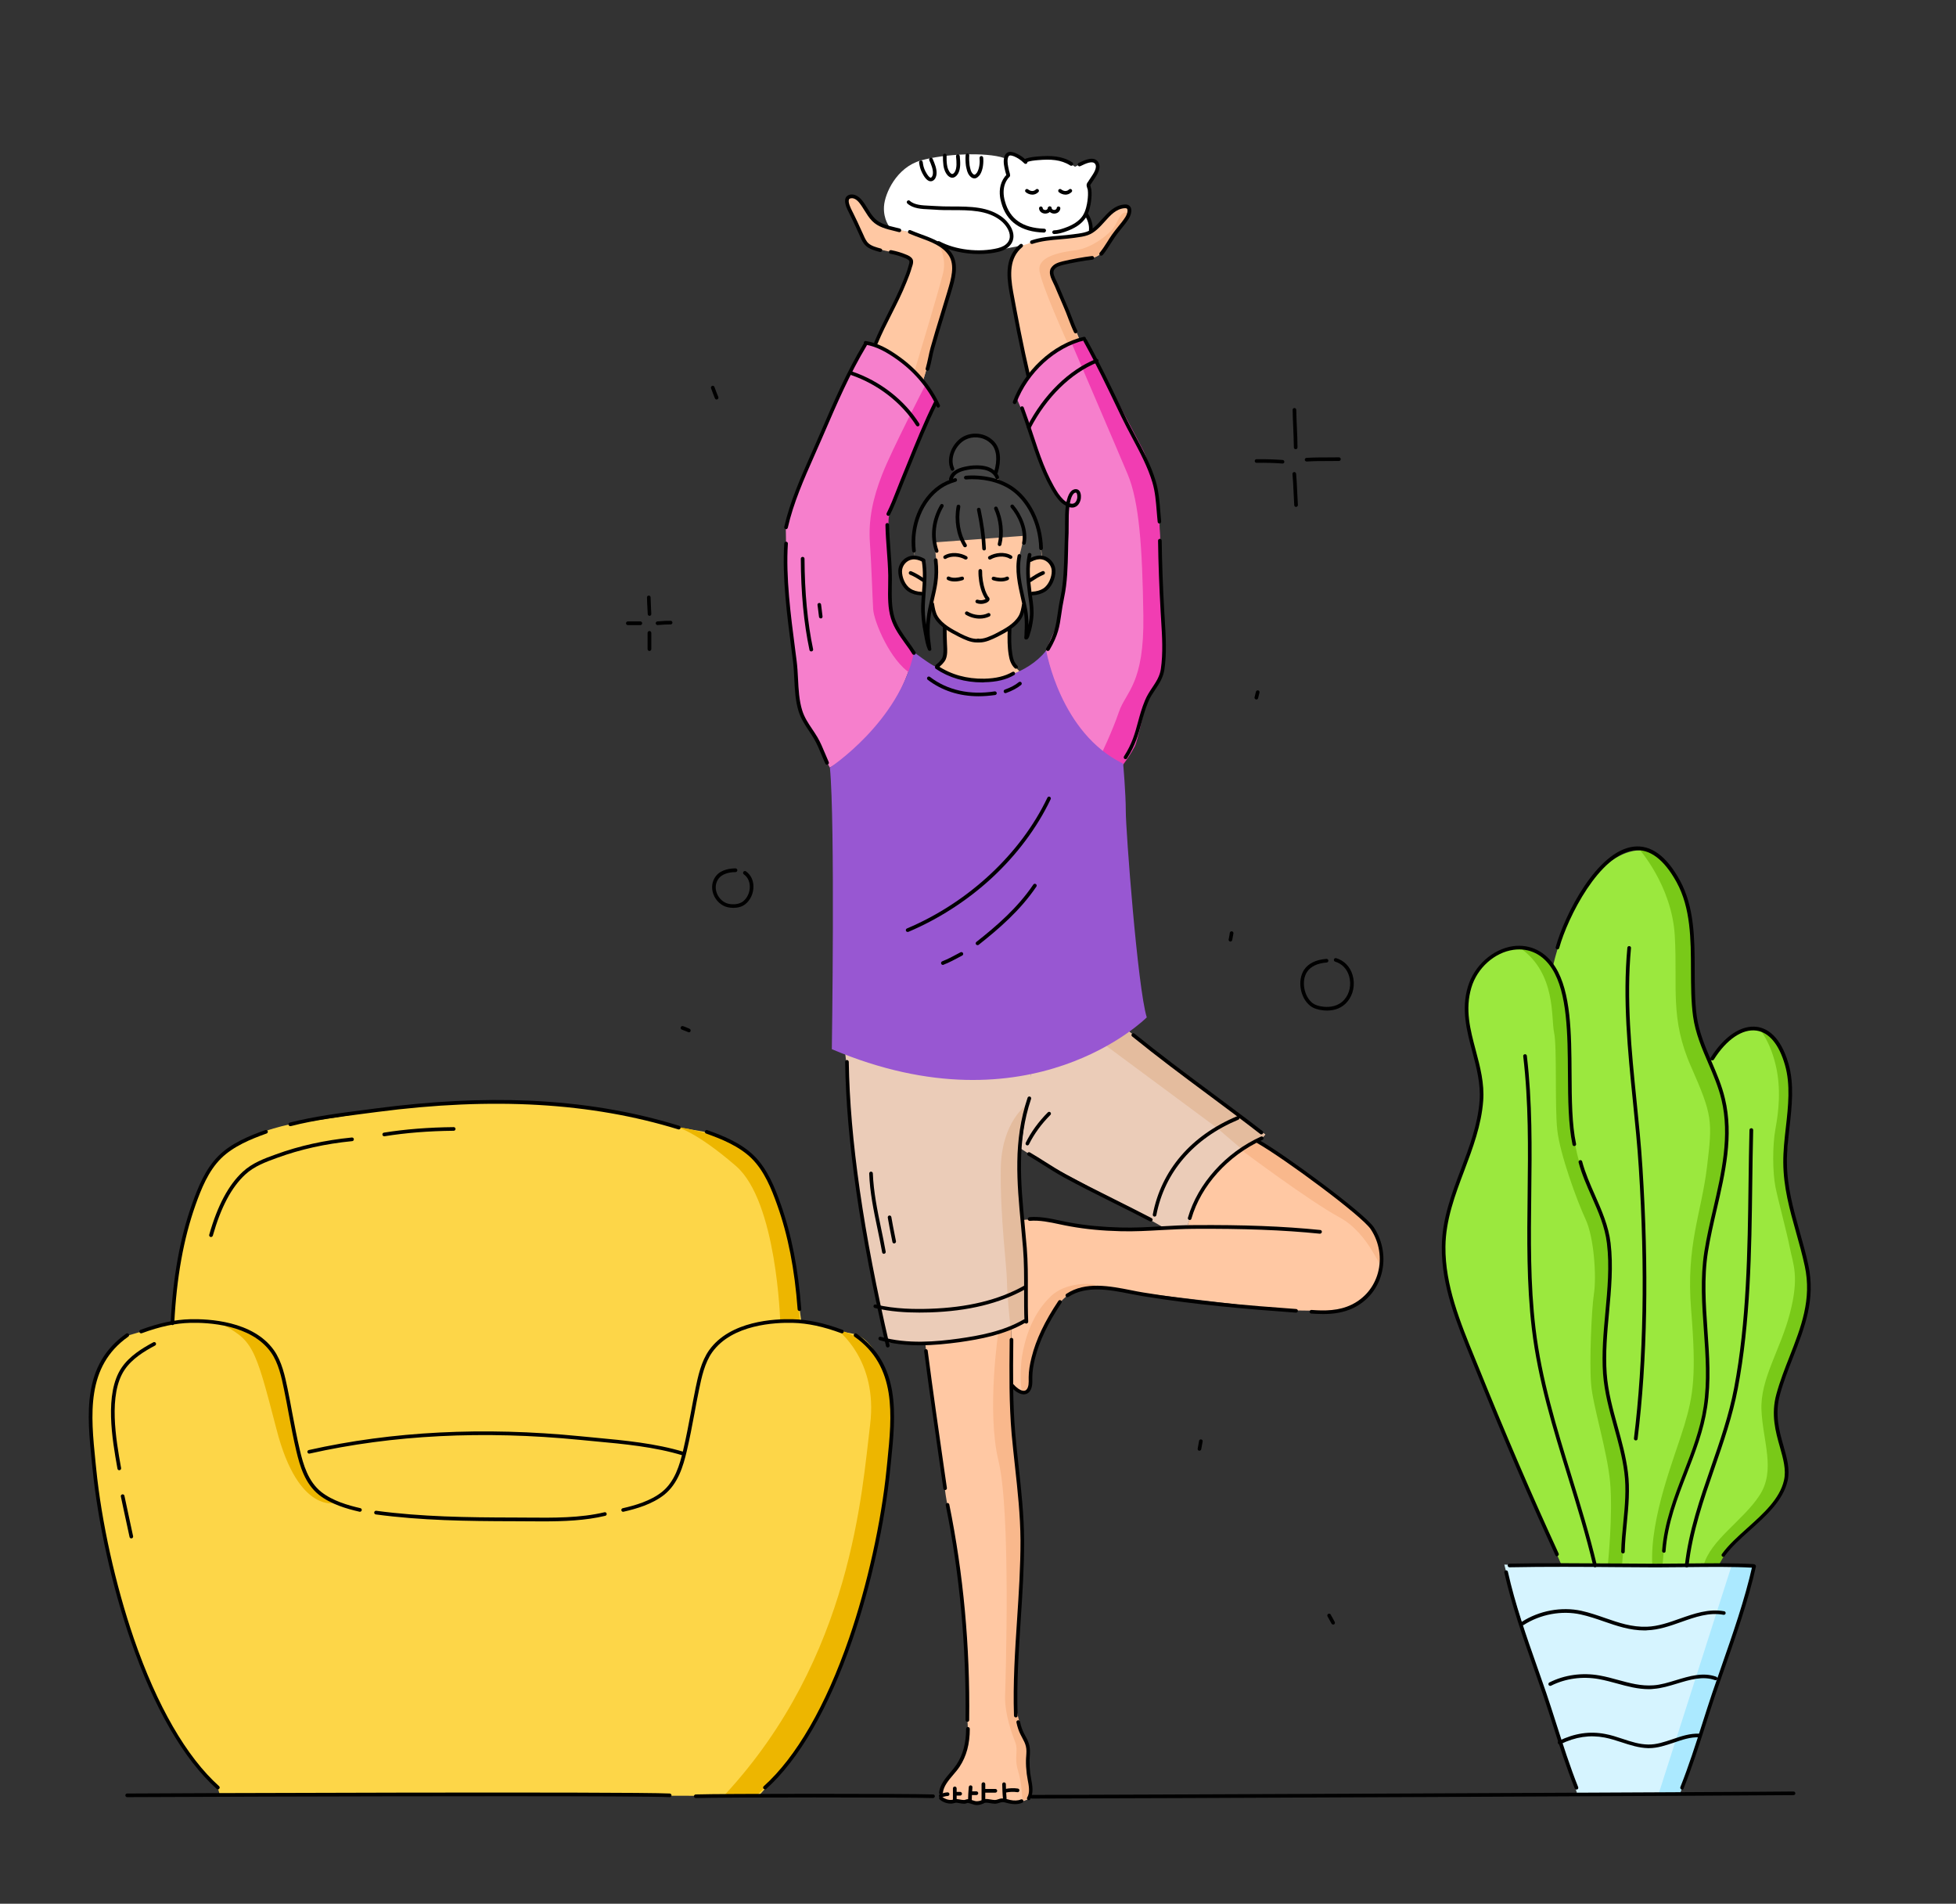<?xml version="1.0" encoding="UTF-8"?>
<!-- Generator: Adobe Illustrator 24.0.0, SVG Export Plug-In . SVG Version: 6.00 Build 0)  -->
<svg version="1.1" id="Layer_1" xmlns="http://www.w3.org/2000/svg" xmlns:xlink="http://www.w3.org/1999/xlink" x="0px" y="0px" viewBox="0 0 2527.8 2459.7" style="enable-background:new 0 0 2527.8 2459.7;" xml:space="preserve">
<rect x="0" y="0" width="2527.8" height="2459.7" fill="#333333" stroke="none"/>
<style type="text/css">
	.st0{fill:#F67FCC;}
	.st1{fill:#FFC8A3;}
	.st2{fill:#454545;}
	.st3{fill-rule:evenodd;clip-rule:evenodd;fill:#F9B88C;}
	.st4{fill-rule:evenodd;clip-rule:evenodd;fill:#EBCCB8;}
	.st5{fill-rule:evenodd;clip-rule:evenodd;fill:#E4BC9E;}
	.st6{fill:#EBCCB8;}
	.st7{fill:#FFFFFF;}
	.st8{fill:#9BE83E;}
	.st9{fill:#D6F4FF;}
	.st10{fill:#FDD648;}
	.st11{fill-rule:evenodd;clip-rule:evenodd;fill:#79C918;}
	.st12{fill-rule:evenodd;clip-rule:evenodd;fill:#ABE9FF;}
	.st13{fill-rule:evenodd;clip-rule:evenodd;fill:#EDB600;}
	.st14{fill-rule:evenodd;clip-rule:evenodd;fill:#F13DB2;}
	.st15{fill-rule:evenodd;clip-rule:evenodd;fill:#9857D2;}
</style>
<g>
	<path class="st0" d="M1313.9,514.6c0,0,17.8-57.2,84.8-77.2c2.6,0.3,2.6,0.3,2.6,0.3l14.5,28.9c0,0-43.9,19-72.6,63   c-13.9,20.2-13.2,22.8-13.2,22.8L1313.9,514.6L1313.9,514.6z"/>
	<path class="st0" d="M1097.5,481.8l21.9-38.8c0,0,24.1,3.4,46.2,24c22,20.5,35.3,30.3,44.3,53.3c-12.2,23.9-18.1,35.9-18.1,35.9   s-22.1-33-39-44.6C1135.9,500,1122.6,489.6,1097.5,481.8L1097.5,481.8z"/>
	<path class="st1" d="M1210,861.8c0,0,11.7-7.9,11.6-19.8c-0.1-11.9-1.5-33.7-1.5-33.7s-12.5-6.8-15.8-27.6   c-2.8,4.6-2.8,4.6-2.8,4.6s-5.4,35.7-1.5,50.3c-5.7-30.2-9.8-45.8-6.1-68.4c-7.5-0.1-27.3-3-30.7-28.5   c-1.6-14.1,12.7-18.2,19.1-17.5c-1.8-12.8-9.4-74.8,46-99.9c2.6-8.3,6.5-12.1,6.5-12.1s-24.5-32.8,25.9-47.5   c20.7-2.4,31.8,22.2,28.8,36.4c-3,14.2-3.1,16.2-3.1,16.2s4,3.8,4.1,7.1c3.7,2.7,43.2,15,52.7,68.2c3.1,26.4,3.6,30.4,3.6,30.4   s17.3,6.1,14,22.1c-3.3,16-9.3,25.7-30.2,23.8c1.9,18.5,5.2,42.8-1.7,50.6c-4.1-29.9-5.3-36.3-5.3-36.3s-0.7,22.4-18.7,30.3   c0.7,17.9-2.5,43.9,12.5,56.7C1307,874,1272.8,895.9,1210,861.8L1210,861.8z"/>
	<path class="st2" d="M1198.8,830.1c0,0-8.7-15.5-4.9-72.4c1-25-1.1-34.7-1.1-34.7l-10.6-1.6c0,0-3-22.8,1.6-45.6   c4.6-22.6,21.8-46.6,51.1-55.7c12.7-3.3,31.1-6,58.8,3.2c27.7,9.2,50.4,46.3,51.7,87.5c1.2,9.3,1.2,9.3,1.2,9.3l-17.8,3.4   c0,0-0.7,27.6,4.3,59.6c1.3,22-6.6,36.7-6.6,36.7s1.4-23.6-3-39.5c-4.5-16.2-10.6-40.7-5.6-64.4c5.6-19.4,4-23.5,4-23.5l-114.4,8.4   c0,0,2.7,22.7,2.5,26.3c-0.2,3.6,0.5,32.4-6.9,51.7C1199.5,795,1198.8,830.1,1198.8,830.1L1198.8,830.1z"/>
	<path class="st2" d="M1226.4,621.6c0,0,1.4-5.3,6.4-11.4c-4.8-7-11.6-41.6,29.2-48.4c30.1-0.1,31.8,36.9,23,49.6   c4.6,7.5,5.3,10.1,5.3,10.1S1252.9,641.3,1226.4,621.6L1226.4,621.6z"/>
	<path class="st1" d="M1759.4,1571.9c-14.4-16.6-134.7-98.3-134.7-98.3l2.9-2.1c-7.2,3.9-15.2,8.5-20,12.1   c-11.4,7.3-53.5,31.6-73.4,101.6c-52.9,2.1-95,4.7-121,1.4c-25.9-3.3-67.1-14.1-91.9-10.2c-2.1-25.6-2.9-67.8-3.1-85.1   c-0.4,2.7-0.8,5-1.1,6.7c-3.2,16.5,7.5,117.6,7.8,123.3c0.4,5.7,2.2,86.5,2.2,86.5l-19.8,7.8c0,0,0,57.3,0,74.1   c17.6,16.6,22.2,7.2,23.1,3.8c0.8-3.4,2-21.5,4.5-37.5s6.8-22.1,26.3-60c19.5-37.9,55.4-32.3,55.4-32.3l245.7,29.3   c0,0,0,0,30.7,0.4c33.8,6.3,81-7.2,89.8-48.4C1791.6,1603.8,1775.5,1588.4,1759.4,1571.9L1759.4,1571.9z"/>
	<path class="st3" d="M1764,1576.2c-15.6-16.8-129.4-95.8-138.7-102.2l-20.2,12.2l2,1.8c0,0,84.5,63.4,124,84.9   c39.5,21.3,54,72.4,54.7,60.7C1786.4,1621.7,1780.4,1593.7,1764,1576.2L1764,1576.2z"/>
	<path class="st4" d="M1484.3,1575l20.5,11.6l29.4-1.4c0,0,20.7-78,92.7-111.1c5.4-4.5,8.3-8.3,8.3-8.3l-34.9-23.6   c0,0-53.9,22.7-82.2,66.3c-23,40.3-29.2,66.5-29.2,66.5H1484.3L1484.3,1575z"/>
	<path class="st5" d="M1573.3,1457.8l31.8,27.3c0,0,26.6-12.8,30-19.4c-8.6-6-10.7-7-10.7-7l-22.6-16.6L1573.3,1457.8L1573.3,1457.8   z"/>
	<path class="st4" d="M1135.8,1688.1l9.7,44.9c0,0,98.8,16.8,180.3-28.6c0.1-39-0.6-41.6-0.6-41.6s-38.7,24.8-106.8,29.8   C1150.3,1697.6,1135.8,1688.1,1135.8,1688.1L1135.8,1688.1z"/>
	<path class="st6" d="M1338.9,1496.7l150.3,80.4l2.4-3.3c0,0,4.6-47.6,43.5-85.2c26.4-23.5,47-36.8,70-45.7l-147.3-111.1   l-125.3,54.1l-4.6,30.8c0,0-5.1,42.6-8.7,67.4L1338.9,1496.7L1338.9,1496.7z"/>
	<polygon class="st5" points="1632.2,1469.5 1629.6,1471.4 1632.2,1470.3 1632.2,1469.5  "/>
	<path class="st5" d="M1573.3,1457.8c5.1-3.2,17.6-10.5,32.2-15.6l-147.7-110.3l-35.7,13.8l150.4,111.4L1573.3,1457.8L1573.3,1457.8   z"/>
	<path class="st6" d="M1325.2,1662.8c-0.7-28.7-2-66-4.3-92.3c-3.8-48.1-9.4-85.7,10-153.5c1.5-29.1,1.6-31,1.6-31   s-148,16.4-240.4-26.4c2.8,23.2,2.8,23.2,2.8,23.2s0.9,97.1,15,165.4c14.1,68.3,25.1,141.1,25.1,141.1   C1251.2,1707.9,1319.5,1666.4,1325.2,1662.8L1325.2,1662.8z"/>
	<path class="st6" d="M1135.1,1689.3l6.5,27.1C1140,1709.4,1137.9,1700.2,1135.1,1689.3L1135.1,1689.3z"/>
	<path class="st6" d="M1325.9,1705.7c0,0,0-2.3-0.1-6.5c0,1.9,0,3.6-0.1,5.1c-0.7,0.7-1.5,1.5-2.2,2.2   C1325,1706,1325.9,1705.7,1325.9,1705.7L1325.9,1705.7z"/>
	<path class="st1" d="M1327.4,2253.1c-2.6-5.9-10.8-25.8-12.2-29.5c-1.4-3.7-3.3-1.5-3-15.1c0.4-13.5,6.7-152.4,6.7-152.4   s2.9-94.8-1.4-127.2c-4.1-31.3-17-178-11-212.3c-25.9,10.7-65.6,14.3-91.2,17.7c-31.2,4.2-65.2-0.6-69.8-1.3l0.2,1   c0,0,40.7,4.7,50.2,2.8c0.7,14.1,26.3,195.3,26.3,195.3l6.5,39c0,0,14.1,73.6,14.3,96.5c2.4,27.1,2.4,27.1,2.4,27.1l3.1,55.1   l1.8,75c0,0,1.8,17-1.3,30.5c-3.1,13.5-13.1,31.4-24.7,42.3c-7.9,9.1-8.3,18.5-8.3,25.8c0,0,3.9,6.1,19.1,3.4   c11.6,0.6,13,0.4,17.5,0c3.7,2,11.8,5.6,18.9,0c7.2,0.7,12.4,2.7,18.8,1.2c6.4-1.5,8.3-1.8,8.3-1.8s13.9,7,31.6-2.3   c2.9-9.3,3.4-20.7-1.5-33.5C1329.5,2273.3,1330,2259,1327.4,2253.1L1327.4,2253.1z"/>
	<path class="st0" d="M1147.2,681.2l0.5-16.4l45.1-105.8c-30.7-53.2-78.1-71.9-95.3-77.2c-6,14.9-17.5,41.2-37.8,81.6   c-18.5,33.9-44.2,118.3-44.2,118.3s0,0,0.3,18.3c0.1,55.1,3.2,93.2,10.3,146.2c2.9,60.6,6.4,68.4,14.5,86.9   c10.7,14,23.6,43.7,23.6,43.7s0,0,8.2,15c70.9-40.2,97.6-106.7,108.5-145.7c-22.2-26.6-31-61.3-31-61.3L1147.2,681.2L1147.2,681.2z   "/>
	<path class="st0" d="M1501.4,781.3c-0.9-20.7-2.4-85-2.4-85s-1.5-41.1-2.2-47.2c-0.7-6.1-15.6-53.4-36.4-92.2   c-12.8-23.8-32.1-62.6-45-88.9c-16.9,6.9-60.8,29.4-86.9,83.9c9.7,28.7,27.4,77.1,41.4,91.8c5.3,5.2,9.6,8.5,9.6,8.5l-3.6,96   c0,0-6.6,56.4-9.6,60.2c-3.1,3.8-14.9,33.3-14.9,33.3s28.8,137.3,97.8,145.7c0,0,12.8-17.8,15.1-26.6c2.3-8.8,13.4-48.5,20.1-60.6   c6.8-12.1,17.5-20.1,18.5-43.7C1504,833,1502.3,801.9,1501.4,781.3L1501.4,781.3z"/>
	<path class="st1" d="M1187.9,304.1c-8-3.1-22.4-6.8-22.4-6.8s-28-6.3-37.2-13.9c-6.6-13.8-23.9-29.7-23.9-29.7   c-9.3-2.3-9.7,3.1-10.7,6.4c-1,3.3,23,51.6,25.2,54.9c2.1,3.4,16.9,7.3,32.6,10.6c19,4.2,25,6.2,25.7,17.6   c0.7,11.4-45.9,101.9-45.9,101.9l-9.1-1.4c36.7,11.9,62,37.4,77.6,58.3l-6.7-10.8l28.4-95c0,0,0,0,10.5-40.4   C1239.9,316.2,1195.9,307.2,1187.9,304.1L1187.9,304.1z"/>
	<path class="st1" d="M1329,484.9c15.8-16.7,37.9-34.4,67-46.3l-0.9-0.2l-36.3-86.3c0,0,0.6-12.6,17.9-12.4   c22.6-4.3,38.9-4.4,45.8-12c7-7.7,30.4-40,30.4-40s11.9-17.3,3.1-20.9c-8.8-3.6-29.7,13.7-41.9,29.5c-10,5-10.4,8-36.2,9.9   c-25.8,2-46.5,7.4-46.5,7.4s-14.3-2.2-22.9,19.6c-8.6,21.7,2.5,65.9,2.5,65.9L1329,484.9L1329,484.9z"/>
	<path class="st7" d="M1149.9,293.6c0,0-8.5-9.8-7.5-26.8s16.4-50.6,47.5-59.4c31.1-8.8,84.1-11.1,107.6-3.3c2.5,0,2.5,0,2.5,0   s3.1-8.3,12-3.8s12.8,7.7,12.8,7.7s34.4-13.7,64.5,7.5c8-4.3,20.1-11.6,28.2-5.6s-11.4,29-11.4,29s6.5,21.5-3.1,36.9   c3.4,5.4,9.8,17.1,5.2,23.6c-12.3,4.3-70.9,10.9-75.9,13.8c-5,3-14.1,4.4-14.1,4.4l-28.5,5.5c0,0-31.2,15.2-115-23.3   C1154.8,295.3,1149.9,293.6,1149.9,293.6L1149.9,293.6z"/>
	<path class="st8" d="M2219.2,2021.5c0,0,12.1-20.1,24.6-31.4c12.5-11.2,53.5-43.5,61.1-66.8c7.7-23.3-0.5-49-5.3-65.2   c-4.8-16.2-9.3-40,6.2-79.9s35.3-92.2,31.4-115.1c-3.9-23-29.5-132.9-29.5-145.2c0-12.4,5.2-78.4,5.6-112.6   c0.4-34.2-23.5-86.1-55.4-74.9c-31.9,11.2-47.3,41.3-47.3,41.3s-19.7-25.7-23.1-95.9c-3.4-70.2,7.1-124.4-46.7-171.8   c-32.8-20-102.2,12.4-134,144.7c-12.5-13.9-37.1-40.3-80.9-11.4c-38.5,28.2-30.6,70.2-27.1,95c3.5,24.8,16.8,56.9,15.1,78.6   c-1.6,21.7-3,55.8-33.7,127.1c-14.5,45.7-21.6,86-2.9,147.3c18.8,61.3,65.3,164,65.3,164l75.1,172.1L2219.2,2021.5L2219.2,2021.5   L2219.2,2021.5z"/>
	<path class="st9" d="M2171,2317.7h-132.7c0,0-88.4-267.3-94.2-296.2c13.7,0.6,13.7,0.6,13.7,0.6l307.9,2c0,0-30.4,108.8-46.9,152   C2207.5,2212.9,2171,2317.7,2171,2317.7L2171,2317.7z"/>
	<path class="st10" d="M284.1,2319l696.3,1.4c0,0,56.4-61,72-95.8c18.4-33.1,69.8-160,73.3-198.5c8.9-37.4,34.4-172.9,25.7-211.4   c-2-33.3-18.4-83.2-47.5-91.1c-18.3-3.6-19.9-4.6-19.9-4.6s-36.4-11.4-48.4-11.5c-2.9-18.6-7.4-65.8-11.1-84.9   c-3.7-19.1-22.8-108.4-53.1-129c-30.3-20.7-62-31.4-62-31.4l-32.1-5.6c0,0-137.6-41.5-281.9-32.2c-59.5,3.9-62.7,3.9-62.7,3.9   l-159.6,24.8c0,0-56.7,10.7-86.4,39.7c-29.7,29-45.1,86.5-54.2,126.9c-9,40.4-9.7,88.9-9.7,88.9l-60.1,17.8c0,0-49.4,26.1-44.9,116   c2.4,39.2,7.4,120,40.4,234.1c18.5,57.3,51.6,156.8,114.3,224.1c9.5,11.4,9.5,11.4,9.5,11.4L284.1,2319L284.1,2319z"/>
	<path class="st11" d="M2221.1,2022.6c0,0,13.3-26.4,27.6-37.3c14.5-10.9,58.4-45.8,59.2-76.1c0.8-30.3-14.2-65.5-13.4-77.6   c1-12,6.1-45.5,11.6-55.8s27.6-68.5,29.4-86.9c1.9-18.5,0.5-58.6-9.6-87.5c-10.3-28.7-17.8-61.4-18-77.6   c-0.4-16.4,0.7-59.5,3.1-79.4c2.6-20,1.6-58.2-3.1-71.9c-4.9-13.7-15.7-41-34-42.8c0,0,13.1,14.4,20.6,45.4c7.7,31,4,61.6,0,83.2   c-4,21.6-3.8,56.2,0,75.6c4,19.3,14.6,57.8,18.7,78.9c4.1,20.9,12.3,36.4,0,83.9c-12.3,47.6-38.7,84.9-36.8,125.6   c1.9,40.7,18.7,77.4-2.6,109.9c-21.2,32.5-63.4,57.5-72.2,90.5L2221.1,2022.6L2221.1,2022.6L2221.1,2022.6z"/>
	<path class="st11" d="M2148.6,2022.3c0,0,1.6-26.9,5.7-43.3c4.1-16.5,19.1-65.3,22.3-72c3.3-6.7,27.5-64.9,29.4-96.8   c1.9-32-1.9-89.4-2.9-99.8c-0.8-10.4-0.8-61,0-79.1c1-18.2,7.8-53.8,12.4-71.5c4.6-17.5,16.7-69.8,15.6-82.7   c-1.1-12.8-0.6-58.1-8.9-74.2c-8.3-16.1-30.5-66.4-32.3-88.2c-1.6-21.7-2.7-98.7-4.5-113.2c-1.9-14.5-13.1-96.1-68.6-106.3   c0,0,44,48.3,47.6,114.3c3.7,65.9-6.6,106.5,21.1,168.9c27.5,62.5,27.8,69.4,20.5,129.3c-7.2,60-27.3,100.7-20.5,184.5   s3.1,109.9-8.9,149.7c-12,39.9-44.6,117.9-41.3,180.4H2148.6L2148.6,2022.3z"/>
	<path class="st11" d="M1965.1,1225.2c0,0,43.9-3.3,55.5,59.3c11.5,62.5,8.6,89.4,8.6,108c0,18.6,1.4,89.3,15.9,119.3   c14.5,30.2,35.4,77.5,35.7,104.1c0.1,26.5-6.1,105-7.1,118.9c-0.8,14.1,3.7,71.8,13.7,103.1c10,31.4,18.2,73.1,15.3,103.3   c-2.7,30.2-6.6,82.8-6.6,82.8l-18.2-2.6c0,0,6.7-64.8,2.9-106.2c-3.8-41.4-22.4-98.7-24.6-127.1c-2.3-28.4,0.5-95.5,3.7-116.6   c3.3-21.1,0.4-72.2-10.8-96.1c-11.2-24.1-33.2-84.3-36.6-115.6c-3.4-31.4-0.1-106.8-4.1-125.6   C2004.3,1315.3,2011.3,1258.2,1965.1,1225.2L1965.1,1225.2z"/>
	<polygon class="st12" points="2171,2317.7 2218.7,2176.1 2253.3,2074.4 2267.1,2024.1 2237.4,2024.1 2143.5,2317.7 2171,2317.7     "/>
	<path class="st13" d="M873.7,1455.8c0,0,80,11.1,102.9,43.3c22.9,32.4,47,101.7,49.8,130.8c2.8,29.1,7.5,77.6,7.5,77.6h-25.6   c0,0-4.3-154.9-57-200.8C898.6,1461,873.7,1455.8,873.7,1455.8L873.7,1455.8z"/>
	<path class="st13" d="M282.3,1708.6c0,0,64.1,12.2,75.2,47.8c11.1,35.5,23.6,99.8,28.7,116.9c5.1,16.9,14.4,56,49,68.3   c0,0-49.1,16.4-77.7-94.3C328.8,1736.8,327.1,1732,282.3,1708.6L282.3,1708.6z"/>
	<path class="st13" d="M979,2318.9c0,0,51-48.4,75.8-96.6c24.8-48.3,46.4-109.6,52.3-128.5c5.9-18.9,34.2-134.8,38.3-167.7   c4.1-32.9,10-102.2,5.5-124.7c-4.4-22.6-13.7-70.3-69.2-83.5c0,0,53.2,38.3,42.8,122.6c-10.5,84.3-23,300.7-187.8,478.4H979   L979,2318.9z"/>
	<path class="st3" d="M1193,491.3l18.1-59.7c0,0,20.8-72.9,21.7-83.1c0.8-10.4-5.1-25-21.7-35.3c0,0,13.1,17.1,7.7,39.6   c-5.5,22.6-36.5,125.2-36.5,125.2L1193,491.3L1193,491.3z"/>
	<path class="st14" d="M1183.7,845.9c0,0-25.4-26.5-30.1-50.6c-4.7-23.9-4.9-38.8-4.7-54.7c0.3-15.9-2.1-65.6,0-73.8   c2.1-8.2,43.3-108.1,43.3-108.1l17.6-38.5l-13.9-22.7c0,0-43.7,84.2-55.8,115.4c-12.2,31-17.9,59-15.9,87.9c2,29,3.3,70.5,4.2,86.1   c0.8,15.6,22,67,48.7,83.4L1183.7,845.9L1183.7,845.9z"/>
	<path class="st3" d="M1307.2,1713.3l-0.6,49.9c0,0-1.6,63.4,0.6,71.3c2.3,7.9,6.7,64.6,8.3,72.6c1.6,8.1,7.4,79.4,5.7,95.3   c-1.6,15.9-5.7,101.7-5.7,101.7s-3.7,89.1-3.4,96.5c0.3,7.4,7.1,30.1,9.2,38.1c2.1,8.1,9.6,13.7,8.3,25.4   c-1.4,11.8-1.5,30.6,0,37.3c1.5,6.6,5.2,22.3-8.3,25c0,0-0.5-21.7-5.7-38.7c-5.2-17.1,0.6-25.6-3.4-36.1s-13.9-36.5-13.3-60.3   c0.8-23.8,7.4-238.8-8.5-303.6c-15.7-64.8,0-168.1,0-168.1L1307.2,1713.3L1307.2,1713.3z"/>
	<path class="st3" d="M1330.5,1792.8c0,0,4.4-48.8,18.7-74.8c14.5-26.1,24.2-52.9,57.1-54.5c32.9-1.6-21-14.5-48.1,11.2   c-27.2,25.7-34.6,61.5-37.3,77.1c-2.7,15.6-2.9,48.4,1.9,47.3C1327.6,1798,1330.5,1792.8,1330.5,1792.8L1330.5,1792.8z"/>
	<path class="st5" d="M1327.2,1703.7c0,0-4.2-91-4.7-100.6c-0.3-9.6-9.9-92.8-7.9-103.1c1.8-10.3,5.7-56,12.6-72.7   c0,0-33.2,21.3-33.9,83.9c-0.7,62.5,7.7,124.5,8,143.8c0.2,19.3,4.4,58.5,4.4,58.5L1327.2,1703.7L1327.2,1703.7z"/>
	<path class="st3" d="M1458.7,276.4c0,0-21.1,33.5-28.6,42.8c-7.5,9.2-15.3,14.5-23.4,14.9c-8.1,0.5-34.4,4.2-39.4,8.6   c-5.1,4.5-10.3,7.1-7.3,14.4c3,7.2,26.5,61.1,26.5,61.1v5.9l8.5,14.4l-13.7,8.2c0,0-37.7-82.4-38.1-98.8c-0.5-16.4,26.1-22,47-24.6   c20.8-2.7,44.3-21.2,49.8-30.2C1445.7,284.1,1449.5,269.6,1458.7,276.4L1458.7,276.4z"/>
	<path class="st14" d="M1402.1,439.2c0,0,71.3,134.4,75.6,143.1c4.1,8.9,18.1,45.7,19.4,69.4c1.4,23.6,2.4,50.6,2.4,50.6l2.5,93.4   c0,0,5.1,61.9-2.5,78.7c-7.6,16.8-15.1,26.8-18.3,35.1c-3.1,8.3-10.8,47.7-14.8,55.1c-3.9,7.4-9,15-9,15l-6.9,9.7l-27-15.6   c0,0,13.8-28.3,22.6-54.1c8.8-25.8,32.8-35.7,31.5-124c-1.3-88.3-5.3-147.2-20.3-182.9c-15-35.7-72.7-170-72.7-170L1402.1,439.2   L1402.1,439.2z"/>
	<path class="st15" d="M1210,861.8c0,0,29.7,17.5,53.3,17.4c23.8-0.1,63.2-7.5,88.8-38.5c0,0,18,106.7,99.4,146   c0,0,3.4,38.3,3.4,61.6c-0.1,23.2,15.2,227.8,27.1,266.2c0,0-149,150.3-407,41.1c0,0,4.4-293.9-2.5-363.8   c0,0,89.7-58.9,108.7-149.1C1181.3,842.7,1202.6,859.1,1210,861.8L1210,861.8z"/>
	<path d="M1212.5,526.7c-0.9,0-1.7-0.5-2.1-1.4c-11.3-24.5-29.7-46-53-62.1c-10.2-7.1-23.8-15.5-39.1-17.9c-1.3-0.2-2.2-1.4-2-2.7   c0.2-1.3,1.4-2.2,2.7-2c16.2,2.6,30.5,11.3,41,18.7c24,16.6,42.9,38.7,54.6,64c0.5,1.2,0,2.6-1.2,3.1   C1213.2,526.6,1212.8,526.7,1212.5,526.7L1212.5,526.7z"/>
	<path d="M1186,550.9c-0.8,0-1.5-0.4-2-1.1c-18.8-29.6-49.4-53.3-84-65.2c-1.2-0.4-1.9-1.8-1.5-3c0.4-1.2,1.8-1.9,3-1.5   c35.7,12.2,67.2,36.6,86.5,67.1c0.7,1.1,0.4,2.6-0.7,3.3C1186.9,550.8,1186.4,550.9,1186,550.9L1186,550.9z"/>
	<path d="M1148,666.5c-0.4,0-0.7-0.1-1.1-0.3c-1.2-0.6-1.6-2-1-3.2c4.9-9.7,9-20.1,12.9-30.2c1.6-4.2,3.3-8.5,5-12.6   c2.9-7.2,5.8-14.4,8.8-21.6c10.6-26.2,21.5-53.3,34.2-78.9c0.6-1.2,2-1.6,3.2-1.1c1.2,0.6,1.6,2,1.1,3.2   c-12.7,25.5-23.5,52.5-34.1,78.6c-2.9,7.2-5.8,14.4-8.8,21.6c-1.7,4.1-3.4,8.4-5,12.6c-4,10.2-8.1,20.8-13.1,30.7   C1149.7,666,1148.9,666.5,1148,666.5L1148,666.5z"/>
	<path d="M1181.1,846.1c-0.8,0-1.6-0.4-2-1.1c-2.9-4.7-6.2-9.4-9.5-13.8c-7-9.8-14.3-19.8-18.1-31.9c-4.2-13.3-4-28.4-3.7-43   c0.1-4.5,0.1-8.7,0.1-12.8c-0.2-10.9-1-21.9-1.8-32.5c-0.8-10.7-1.6-21.8-1.8-32.8c0-1.3,1-2.4,2.3-2.4c1.3,0,2.4,1,2.4,2.3   c0.2,10.9,1,21.9,1.8,32.5c0.8,10.7,1.6,21.8,1.8,32.8c0.1,4.2,0,8.4-0.1,12.9c-0.2,14.2-0.4,28.9,3.5,41.5   c3.6,11.4,10.3,20.7,17.4,30.6c3.3,4.5,6.6,9.2,9.7,14.1c0.7,1.1,0.3,2.6-0.8,3.3C1181.9,846,1181.5,846.1,1181.1,846.1   L1181.1,846.1z"/>
	<path d="M1015.8,683.7c-0.2,0-0.3,0-0.5-0.1c-1.3-0.3-2.1-1.6-1.8-2.8c7.3-32.3,21.2-63.6,34.6-93.9c2.9-6.5,5.8-13.2,8.7-19.8   l3.7-8.5c16.5-38.4,33.6-78.1,55.6-114.5c0.7-1.1,2.1-1.5,3.2-0.8c1.1,0.7,1.5,2.1,0.8,3.2c-21.8,36.2-38.9,75.7-55.3,113.9   l-3.7,8.5c-2.8,6.6-5.8,13.3-8.7,19.8c-13.3,30.1-27.1,61.2-34.3,93.1C1017.8,683,1016.9,683.7,1015.8,683.7L1015.8,683.7z"/>
	<path d="M1068.7,988c-0.9,0-1.7-0.5-2.1-1.4c-1.8-3.9-3.5-7.9-5.1-11.8c-2.7-6.6-5.6-13.4-9.2-19.7c-2.1-3.7-4.5-7.2-6.8-10.7   c-5.1-7.7-10.4-15.6-13.4-25.2c-4.2-13.4-4.9-27.9-5.6-42c-0.4-7.6-0.8-15.5-1.7-22.9c-0.6-4.8-1.3-9.7-1.9-14.7   c-5.7-43.9-12.2-93.7-9.4-137.5c0.1-1.3,1.2-2.3,2.5-2.2c1.3,0.1,2.3,1.2,2.2,2.5c-2.8,43.3,3.7,92.8,9.4,136.6   c0.6,5,1.3,9.9,1.9,14.7c1,7.6,1.4,15.6,1.8,23.3c0.7,13.8,1.4,28,5.4,40.8c2.8,9,7.6,16.3,12.8,24c2.3,3.5,4.8,7.1,7,10.9   c3.8,6.5,6.7,13.5,9.5,20.2c1.6,3.9,3.3,7.8,5,11.7c0.6,1.2,0,2.6-1.1,3.1C1069.4,987.9,1069,988,1068.7,988L1068.7,988z"/>
	<path d="M1048.4,841.7c-1.1,0-2.1-0.8-2.3-1.9c-7.3-34.4-11-74-11.2-117.9c0-1.3,1-2.4,2.4-2.4c1.3,0,2.4,1.1,2.4,2.4   c0.2,43.5,3.9,82.9,11.1,116.9c0.3,1.3-0.5,2.5-1.8,2.8C1048.7,841.7,1048.6,841.7,1048.4,841.7L1048.4,841.7z"/>
	<path d="M1060.7,799c-1.2,0-2.2-0.9-2.3-2.1c-0.4-3.8-0.9-7.7-1.4-11.4c-0.2-1.3-0.3-2.6-0.5-3.8c-0.2-1.3,0.7-2.5,2-2.6   c1.3-0.2,2.5,0.7,2.6,2c0.2,1.3,0.3,2.5,0.5,3.8c0.5,3.8,1,7.6,1.4,11.6c0.1,1.3-0.8,2.5-2.1,2.6C1060.8,799,1060.8,799,1060.7,799   L1060.7,799z"/>
	<path d="M1311.2,522.1c-0.3,0-0.6,0-0.8-0.2c-1.2-0.5-1.8-1.8-1.4-3c7.4-19.6,19.7-37.9,35.7-52.8c16.6-15.5,35.8-26.2,55.8-30.9   c1.3-0.3,2.5,0.5,2.8,1.7c0.3,1.3-0.5,2.5-1.7,2.8c-37.9,9.1-73.3,41.5-88.1,80.8C1313,521.5,1312.1,522.1,1311.2,522.1   L1311.2,522.1z"/>
	<path d="M1329.5,554.6c-0.4,0-0.7-0.1-1.1-0.3c-1.2-0.6-1.6-2-1-3.2c21.4-41.2,53.8-73,89-87.2c1.2-0.5,2.6,0.1,3.1,1.3   c0.5,1.2-0.1,2.6-1.3,3.1c-34.1,13.8-65.7,44.8-86.5,85C1331.2,554.1,1330.3,554.6,1329.5,554.6L1329.5,554.6z"/>
	<path d="M1354.1,841.1c-0.4,0-0.8-0.1-1.2-0.3c-1.1-0.7-1.5-2.1-0.8-3.2c11-18.7,12.4-28.9,14.7-44.4c0.9-6.3,1.9-13.4,3.8-22.1   c4-19.1,4.5-39.7,5-59.6c0.2-7.6,0.4-15.4,0.7-23c0.2-3.9,0.1-7.9,0.1-12.1c0-7.6,0-15.4,1-23c-2-1.1-4.1-2.5-6.1-4.3   c-2.7-2.5-5.1-5.5-7.6-9c-15.5-23.6-24.8-51.9-33.8-79.2c-3.6-10.9-7.3-22.2-11.3-32.8c-0.5-1.2,0.2-2.6,1.4-3   c1.2-0.5,2.6,0.2,3,1.4c4,10.7,7.8,22,11.4,33c8.9,27.1,18.1,55.1,33.2,78.1c2.3,3.3,4.5,5.9,6.9,8.2c1.2,1.1,2.5,2.1,3.7,2.8   c0.2-1,0.4-2,0.7-2.9c2.9-11.3,7.8-13.7,11.4-13.7c1.9,0,3.5,0.8,4.7,2.3c2.6,3.5,2.1,9.6,1.4,11.9c-1.8,6.2-5.3,8.4-7.9,9.2   c-2,0.6-4.3,0.5-6.6-0.1c-0.8,6.9-0.8,14.1-0.8,21.2c0,4.1,0,8.3-0.1,12.3c-0.4,7.6-0.6,15.4-0.7,22.9c-0.5,20.1-0.9,40.9-5.1,60.4   c-1.8,8.6-2.8,15.6-3.7,21.8c-2.2,15.5-3.9,26.7-15.3,46.2C1355.7,840.6,1354.9,841.1,1354.1,841.1L1354.1,841.1z M1382.6,650.4   c1.7,0.5,3.3,0.6,4.6,0.2c2.2-0.6,3.8-2.6,4.7-5.9c0.6-2,0.5-6.2-0.7-7.7c-0.3-0.4-0.5-0.5-0.9-0.5c-3.9,0-6.1,7.1-6.9,10.1   C1383.1,647.8,1382.8,649.1,1382.6,650.4L1382.6,650.4z"/>
	<path d="M1498.4,676.4c-1.2,0-2.2-0.9-2.3-2.1c-0.5-4.4-0.8-9-1.2-13.3c-1-12.5-2-25.5-5.6-37.6c-6-20.1-16.2-39.2-26.1-57.7   c-4.7-8.9-9.6-18.1-14-27.2l-3.5-7.3c-14.3-29.9-29.1-60.8-45.4-90.2c-0.6-1.1-0.2-2.6,0.9-3.2c1.1-0.6,2.6-0.2,3.2,0.9   c16.4,29.6,31.2,60.5,45.5,90.4l3.5,7.3c4.3,9.1,9.2,18.2,13.9,27c10,18.7,20.3,38,26.4,58.6c3.7,12.7,4.8,25.9,5.8,38.6   c0.3,4.3,0.7,8.8,1.1,13.2c0.1,1.3-0.8,2.5-2.1,2.6C1498.6,676.4,1498.5,676.4,1498.4,676.4L1498.4,676.4z"/>
	<path d="M1454.6,980.9c-0.4,0-0.9-0.1-1.3-0.4c-1.1-0.7-1.4-2.2-0.7-3.3c10.6-16.5,14.2-29.9,18-44.1c2.4-8.9,4.9-18.1,9.2-28.4   c2.5-6.1,6-11.3,9.3-16.3c5-7.5,9.7-14.6,11.1-24c3-20.6,1.7-42.1,0.4-62.8c-0.2-3.3-0.4-6.7-0.6-10c-1.9-33.3-3-63.8-3.4-93   c0-1.3,1-2.4,2.3-2.4c1.3,0,2.3,1,2.4,2.3c0.4,29.2,1.5,59.6,3.4,92.8c0.2,3.3,0.4,6.6,0.6,10c1.3,21,2.6,42.6-0.5,63.8   c-1.6,10.5-6.8,18.4-11.9,26c-3.2,4.8-6.6,9.8-8.9,15.5c-4.2,10-6.6,19.1-9,27.8c-3.9,14.5-7.6,28.2-18.5,45.4   C1456.1,980.5,1455.3,980.9,1454.6,980.9L1454.6,980.9z"/>
	<path d="M1132.1,445.4c-0.3,0-0.6-0.1-0.9-0.2c-1.2-0.5-1.8-1.9-1.3-3.1c5.4-13,11.8-25.7,18-38c6.7-13.2,13.6-26.9,19.2-40.8   l0.1-0.2c2.5-6.2,5.1-12.6,6.8-19.1c0.1-0.3,0.2-0.6,0.3-1c0.5-1.7,1.4-4.5,0.8-5.8c-1-1.9-4.4-3.3-5.6-3.7   c-5.6-2.4-12.1-4.4-18.8-5.6c-1.3-0.2-2.1-1.5-1.9-2.8c0.2-1.3,1.5-2.1,2.8-1.9c7.1,1.3,13.9,3.4,19.8,5.9c2.6,1,6.4,2.8,8,6   c1.4,2.9,0.3,6.6-0.6,9.2c-0.1,0.3-0.2,0.6-0.3,0.8c-1.8,6.7-4.4,13.2-7,19.6l-0.1,0.2c-5.6,14.1-12.6,27.9-19.3,41.2   c-6.2,12.2-12.6,24.9-17.9,37.7C1133.9,444.8,1133.1,445.4,1132.1,445.4L1132.1,445.4z"/>
	<path d="M1137.5,325.6c-0.2,0-0.4,0-0.6-0.1l-0.4-0.1c-5.7-1.5-12.7-3.4-17.4-7.7c-3.8-3.4-5.8-8.1-7.6-12.3   c-0.4-0.9-0.7-1.7-1.1-2.5l-1.7-3.7c-3.2-7-6.5-14.3-10-21.2c-0.3-0.6-0.7-1.3-1-2c-0.3-0.6-0.6-1.2-0.9-1.8   c-2.2-4.4-6.6-13.3-3.8-18.8c0.8-1.5,2.4-3.4,5.9-4c5-0.8,10.3,1.7,14.8,7c2.9,3.5,5.3,7.3,7.5,11c2.9,4.6,5.6,9,9.3,12.8   c6.7,6.9,16.7,9.3,26.4,11.6c2,0.5,4.1,1,6,1.5c1.3,0.3,2,1.6,1.7,2.9c-0.3,1.3-1.6,2-2.9,1.7c-1.9-0.5-3.9-1-5.9-1.5   c-10.3-2.5-21-5-28.7-12.9c-4.1-4.1-7-9-9.9-13.6c-2.3-3.7-4.5-7.2-7.1-10.4c-1.9-2.3-5.9-6.1-10.4-5.3c-1.7,0.3-2.2,1-2.5,1.5   c-1.7,3.4,2.4,11.7,3.8,14.4c0.3,0.6,0.7,1.3,1,2c0.3,0.6,0.6,1.2,0.9,1.8c3.6,7.1,6.9,14.4,10.1,21.5l1.7,3.7   c0.4,0.8,0.8,1.7,1.2,2.6c1.7,3.9,3.5,8,6.5,10.7c3.9,3.5,10.3,5.2,15.5,6.6l0.4,0.1c1.3,0.3,2,1.6,1.7,2.9   C1139.5,324.9,1138.5,325.6,1137.5,325.6L1137.5,325.6z"/>
	<path d="M1198.6,479c-0.2,0-0.4,0-0.7-0.1c-1.3-0.4-2-1.7-1.6-2.9c1.3-4.5,2.3-9.2,3.3-13.8c0.9-4.3,1.8-8.7,3-13   c4-14.4,8.5-28.9,12.8-43c3-9.6,6-19.5,8.9-29.3l0.6-2.1c4.2-14.1,9.5-31.8,1.4-44.5c-7.9-12.3-23.2-17.9-38-23.3   c-4.8-1.8-9.3-3.4-13.5-5.3c-1.2-0.5-1.7-1.9-1.2-3.1c0.5-1.2,1.9-1.7,3.1-1.2c4.1,1.8,8.5,3.4,13.3,5.2   c14.8,5.4,31.7,11.6,40.4,25.3c9.2,14.6,3.6,33.4-0.9,48.4l-0.6,2c-2.9,9.8-6,19.8-8.9,29.4c-4.3,14-8.8,28.5-12.8,42.9   c-1.2,4.1-2.1,8.5-2.9,12.7c-1,4.7-2,9.5-3.4,14.2C1200.5,478.3,1199.6,479,1198.6,479L1198.6,479z"/>
	<path d="M1329,488.4c-1.1,0-2-0.7-2.3-1.8c-9-38.7-16.3-76.9-22.2-109.2c-4.1-22.9-5.2-46.2,13.7-61.8c1-0.8,2.5-0.7,3.3,0.3   c0.8,1,0.7,2.5-0.3,3.3c-17,14.1-15.8,35.9-12,57.4c5.9,32.2,13.1,70.3,22.1,108.9c0.3,1.3-0.5,2.5-1.8,2.8   C1329.3,488.4,1329.1,488.4,1329,488.4L1329,488.4z"/>
	<path d="M1423,330.4c-0.5,0-1.1-0.2-1.5-0.6c-1-0.8-1.1-2.3-0.3-3.3c3.6-4.3,6.8-9.3,9.9-14.2c1.9-3.1,3.9-6.2,6-9.2   c2.5-3.5,5.2-6.9,7.8-10.1c3.3-4,6.7-8.2,9.5-12.6c2.1-3.2,3.5-8.3,2.3-10.4c-0.2-0.3-0.7-1.2-3.4-1c-10.9,0.9-18.1,8.9-25.7,17.4   c-6.3,7-12.8,14.2-21.6,17.4c-5.1,1.8-10.4,2.5-15.6,3.2c-0.9,0.1-1.9,0.2-2.8,0.4c-5.7,0.8-11.7,1.3-17.4,1.8   c-12.1,1-24.5,2.1-35.9,5.9c-1.2,0.4-2.6-0.3-3-1.5c-0.4-1.2,0.3-2.6,1.5-3c11.9-4,24.6-5.1,37-6.1c5.7-0.5,11.5-1,17.2-1.8   c1-0.1,1.9-0.3,2.9-0.4c4.9-0.6,10-1.3,14.6-2.9c7.7-2.8,13.6-9.3,19.7-16.2c7.9-8.8,16.1-17.9,28.9-19c4.6-0.4,6.8,1.6,7.9,3.3   c2.7,4.5-0.1,11.8-2.4,15.4c-3,4.6-6.4,8.9-9.8,13c-2.6,3.2-5.3,6.5-7.6,9.9c-2,2.9-4,6-5.9,9c-3.2,5-6.4,10.2-10.3,14.8   C1424.3,330.1,1423.7,330.4,1423,330.4L1423,330.4z"/>
	<path d="M1390.1,430.7c-0.9,0-1.7-0.5-2.1-1.3c-2.6-5.3-4.7-10.9-6.8-16.3c-1.1-2.9-2.2-5.9-3.4-8.9c-2.4-6.1-5.1-12.1-7.6-18   c-2.3-5.4-4.8-10.9-7-16.4c-0.5-1.1-1.1-2.5-1.9-4c-3-6.1-6.7-13.8-3-19.5c3.6-5.7,9.8-7.3,15.2-8.7c11.2-2.7,27.1-5.6,37.8-6.8   c1.3-0.1,2.5,0.8,2.6,2.1c0.1,1.3-0.8,2.5-2.1,2.6c-10.5,1.2-26.1,4-37.2,6.6c-5,1.3-9.7,2.5-12.4,6.6c-2.3,3.5,0.8,9.8,3.3,14.9   c0.8,1.5,1.5,3,2,4.3c2.2,5.4,4.6,11,6.9,16.3c2.6,5.9,5.2,12,7.7,18.1c1.2,3,2.4,6,3.5,9c2,5.3,4.1,10.8,6.6,15.9   c0.6,1.2,0.1,2.6-1.1,3.2C1390.8,430.6,1390.5,430.7,1390.1,430.7L1390.1,430.7z"/>
	<path d="M1384.4,214.2c-0.4,0-0.9-0.1-1.3-0.4c-12.1-7.7-25.4-8.3-41.7-6.9c-4.8,0.4-9.8,0.9-14.3,2.5c-1.2,0.4-2.6-0.2-3-1.5   c-0.4-1.2,0.2-2.6,1.5-3c5.1-1.7,10.4-2.3,15.5-2.7c17.2-1.5,31.5-0.8,44.7,7.6c1.1,0.7,1.4,2.2,0.7,3.3   C1386,213.9,1385.2,214.2,1384.4,214.2L1384.4,214.2z"/>
	<path d="M1362.3,302.4c-1.3,0-2.4-1.1-2.4-2.4c0-1.3,1.1-2.4,2.4-2.4c4.2,0,8.9-1.5,12.5-2.7c11.9-4,19.9-9.3,24.5-16.3   c4-6.2,5.5-14.7,6.1-19.2c0.7-5.4,0.9-9.7,0.4-13.9c0-0.4-0.3-1.4-0.6-2.1c-0.6-1.8-1.2-3.7-0.8-5.3c0.3-1.3,1.1-2.5,1.9-3.5   c0.4-0.5,0.7-1,0.9-1.4c0-0.1,0.1-0.1,0.1-0.2c0.7-1.1,1.5-2.3,2.4-3.6c3.6-5.3,8.6-12.7,5.7-17.4c-3.1-5.1-12.9-0.4-18.2,2.2   l-1.1,0.5c-1.2,0.6-2.6,0.1-3.1-1.1c-0.6-1.2-0.1-2.6,1.1-3.1l1.1-0.5c6.1-3,18.9-9.1,24.2-0.4c4.5,7.4-1.5,16.2-5.8,22.6   c-0.8,1.2-1.6,2.4-2.2,3.3c-0.3,0.7-0.8,1.3-1.3,1.9c-0.4,0.5-1,1.4-1.1,1.8c0,0,0,0.1,0,0.2c0,0.4,0.4,1.9,0.7,2.7   c0.3,1.1,0.7,2.1,0.7,3c0.5,4.6,0.4,9.2-0.4,15c-0.6,4.9-2.3,14.2-6.8,21.2c-5.3,8-14.1,13.9-26.9,18.2   C1372.4,300.8,1367.2,302.4,1362.3,302.4L1362.3,302.4z"/>
	<path d="M1349.2,300.5C1349.2,300.5,1349.1,300.5,1349.2,300.5c-29.8-0.9-48.4-13.9-55.2-38.6c-1.6-5.4-3.7-16.1,0.4-26.3   c1-2.5,2.4-5,4.3-7.5c0.2-0.3,0.6-0.7,1.1-1.2c0.2-0.2,0.5-0.5,0.7-0.7c-0.1-0.7-0.4-1.6-0.7-2.5c-0.2-0.7-0.4-1.4-0.6-2.1   l-0.2-0.9c-1.2-5.2-2.6-11.1-1.4-16.8c0.6-3,1.9-5.2,3.9-6.5c1.8-1.2,4-1.5,6.5-0.9c1.5,0.3,3,0.7,4.5,1.3c0,0,0.1,0,0.1,0.1   c2.1,1,4.2,2,6.3,3.3c2.8,1.7,5.5,3.9,8.2,6.6c0.9,0.9,0.9,2.4,0,3.3c-0.9,0.9-2.4,0.9-3.3,0c-2.5-2.5-4.9-4.4-7.4-6   c-1.8-1.2-3.8-2.1-5.7-3c-1.2-0.5-2.4-0.8-3.6-1.1c-1.3-0.3-2.2-0.2-2.9,0.3c-1.1,0.7-1.6,2.3-1.8,3.5c-0.9,4.7,0.3,9.8,1.4,14.8   l0.2,0.9c0.1,0.5,0.3,1.1,0.5,1.7c0.4,1.4,0.9,3,0.9,4.5c0,0.2,0,0.4-0.1,0.5c-0.2,1-0.9,1.7-2.1,2.8c-0.3,0.3-0.5,0.5-0.6,0.7   c-1.6,2.1-2.8,4.3-3.6,6.4c-2.6,6.5-2.7,14.9-0.2,23.2c6.3,22.8,22.9,34.3,50.7,35.2c1.3,0,2.3,1.1,2.3,2.4   C1351.5,299.5,1350.5,300.5,1349.2,300.5L1349.2,300.5z"/>
	<path d="M1264.9,328.2c-18.8,0-38.2-4.3-53-12.2c-1.2-0.6-1.6-2-1-3.2c0.6-1.2,2-1.6,3.2-1c20.9,11.2,51.3,14.7,75.5,8.8   c2.8-0.7,5.4-1.7,7.7-3c4.8-2.9,7.4-6.8,7.7-11.5c0.5-7.8-5.7-16.3-11.9-21.2c-17-13.4-40.1-13.4-62.5-13.4c-7.9,0-15.3,0-22.5-0.6   c-2.2-0.2-4.5-0.3-7-0.4c-10-0.4-21.2-0.9-28.5-7.6c-1-0.9-1-2.4-0.1-3.3c0.9-1,2.4-1,3.3-0.1c6,5.5,16.3,5.9,25.5,6.3   c2.5,0.1,4.9,0.2,7.2,0.4c7,0.5,14.3,0.6,22.1,0.6c23.2,0,47.1,0.1,65.4,14.4c6.7,5.3,14.3,15,13.7,25.2c-0.4,6.2-3.8,11.5-10,15.3   c-2.7,1.6-5.8,2.8-9,3.6C1282.7,327.3,1273.9,328.2,1264.9,328.2L1264.9,328.2z"/>
	<path d="M1409.6,299.8c-0.1,0-0.2,0-0.2,0c-1.3-0.1-2.2-1.3-2.1-2.6c0.6-5.6-1.3-12.4-5-18.2c-0.7-1.1-0.4-2.6,0.7-3.3   c1.1-0.7,2.6-0.4,3.3,0.7c4.2,6.7,6.4,14.6,5.7,21.2C1411.8,298.9,1410.8,299.8,1409.6,299.8L1409.6,299.8z"/>
	<path d="M1259.3,230.5c-0.6,0-1.1-0.1-1.6-0.2c-3.8-1-6.7-5.5-7.8-9.2c-0.7-2.3-1.1-4.6-1.6-6.8c0,0,0-0.1,0-0.2   c-0.6-4.5-0.7-9.1-0.4-13.6c0.1-1.3,1.2-2.3,2.5-2.2c1.3,0.1,2.3,1.2,2.2,2.5c-0.3,4.2-0.1,8.4,0.4,12.6c0.4,2.2,0.8,4.2,1.4,6.2   c0.7,2.6,2.7,5.6,4.5,6c0.3,0.1,1,0.3,2.2-0.9c0.6-0.6,1.1-1.2,1.5-1.7c3.3-5.5,3.9-13.6,3.3-18.8c-0.1-1.3,0.8-2.5,2.1-2.6   c1.3-0.1,2.5,0.8,2.6,2.1c0.6,6,0,15.3-4,21.8c-0.7,1.1-1.5,1.8-2.2,2.5l-0.1,0.1C1262.5,230,1260.7,230.5,1259.3,230.5   L1259.3,230.5z"/>
	<path d="M1230.6,229.6c-0.7,0-1.4-0.1-1.9-0.3c-4.9-1.5-7.9-8.3-8.8-12.1c-0.2-0.7-0.3-1.3-0.4-2c-0.1-0.5-0.2-1-0.3-1.5   c0-0.1,0-0.1,0-0.2c-0.5-3.8-0.7-8.1-0.6-12.7c0-1.3,1.1-2.3,2.4-2.3s2.3,1.1,2.3,2.4c-0.1,4.3,0,8.3,0.5,11.8   c0.1,0.5,0.2,1.1,0.3,1.6c0.1,0.6,0.2,1.1,0.3,1.7c0.9,3.7,3.4,8,5.6,8.7c0.3,0.1,1.2,0.4,2.7-1c0.6-0.6,1-1.3,1.5-2.1   c2.6-5,2-12.6,1.4-18.7l-0.1-1c-0.1-1.3,0.9-2.4,2.2-2.6c1.3-0.1,2.4,0.9,2.6,2.2l0.1,1c0.6,6.7,1.3,15-2,21.3   c-0.6,1.1-1.3,2.1-2.3,3.2l-0.1,0.1C1234,229.1,1232.2,229.6,1230.6,229.6L1230.6,229.6z"/>
	<path d="M1202.8,234.2c-0.2,0-0.5,0-0.7,0c-4.3-0.5-7.8-5.9-10.1-10.3c-0.6-1.1-1-2.1-1.4-3c-1.4-3.3-2.3-6.9-2.8-10.9   c-0.2-1.3,0.8-2.5,2.1-2.6c1.3-0.2,2.5,0.8,2.6,2.1c0.4,3.5,1.2,6.8,2.4,9.6c0.4,0.9,0.8,1.8,1.2,2.6c0,0,0,0.1,0.1,0.1   c2.6,5.1,5.1,7.6,6.4,7.8c0.2,0,0.6,0.1,1.4-0.8l0.1-0.1c0.3-0.3,0.5-0.7,0.7-1.1c0-0.1,0.1-0.2,0.1-0.3c0.4-0.7,0.6-1.6,0.7-2.7   c0.6-5.6-2.4-12.5-4.6-17.5c-0.5-1.2,0-2.6,1.2-3.1c1.2-0.5,2.6,0,3.1,1.2c2.4,5.5,5.7,13.1,5,19.9c-0.2,1.6-0.5,3-1.1,4.2   c-0.4,1-0.9,2-1.7,2.7C1206,233.7,1204.2,234.2,1202.8,234.2L1202.8,234.2z"/>
	<path d="M1181.1,713.9c-1.2,0-2.2-0.9-2.3-2.1c-4.1-33.5,9.8-67.5,34.6-84.6c5.5-3.8,12.4-7,20.4-9.3c1.3-0.4,2.6,0.3,2.9,1.6   c0.4,1.3-0.3,2.6-1.6,2.9c-7.5,2.2-13.9,5.1-19,8.7c-23.4,16.2-36.5,48.4-32.6,80.2c0.2,1.3-0.8,2.5-2.1,2.6   C1181.3,713.9,1181.2,713.9,1181.1,713.9L1181.1,713.9z"/>
	<path d="M1345.4,710.8c-1.3,0-2.3-1-2.4-2.3c-0.7-31.9-15.7-61.9-38-76.4c-14.8-9.6-35.9-14.4-56.6-12.6c-1.3,0.1-2.4-0.9-2.6-2.2   c-0.1-1.3,0.9-2.4,2.2-2.6c21.7-1.8,44,3.2,59.6,13.4c23.6,15.3,39.4,46.8,40.2,80.2C1347.7,709.7,1346.7,710.8,1345.4,710.8   L1345.4,710.8z"/>
	<path d="M1210.5,714.2c-1,0-1.9-0.6-2.2-1.6c-6.8-19.3-4.3-41.3,6.9-60.3c0.7-1.1,2.1-1.5,3.2-0.8c1.1,0.7,1.5,2.1,0.8,3.2   c-10.4,17.8-12.8,38.4-6.5,56.4c0.4,1.2-0.2,2.6-1.4,3C1211,714.2,1210.7,714.2,1210.5,714.2L1210.5,714.2z"/>
	<path d="M1247.1,707.1c-0.8,0-1.6-0.4-2-1.1c-9-14.5-12.2-33.5-8.8-52c0.2-1.3,1.5-2.1,2.8-1.9c1.3,0.2,2.1,1.5,1.9,2.8   c-3.2,17.4-0.2,35.1,8.2,48.6c0.7,1.1,0.3,2.6-0.8,3.3C1247.9,707,1247.5,707.1,1247.1,707.1L1247.1,707.1z"/>
	<path d="M1323.3,703.8c-0.2,0-0.3,0-0.5,0c-1.3-0.3-2.1-1.5-1.8-2.8c3.2-15.7-5.1-34-14.7-45.3c-0.8-1-0.7-2.5,0.3-3.3   c1-0.8,2.5-0.7,3.3,0.3c10.3,12.1,19.2,32,15.7,49.3C1325.4,703.1,1324.4,703.8,1323.3,703.8L1323.3,703.8z"/>
	<path d="M1291.8,705.6c-0.2,0-0.4,0-0.6-0.1c-1.3-0.3-2-1.6-1.7-2.9c3.4-14,1.7-30.7-4.6-44.8c-0.5-1.2,0-2.6,1.2-3.1   c1.2-0.5,2.6,0,3.1,1.2c6.8,15,8.6,32.9,4.9,47.9C1293.8,704.9,1292.8,705.6,1291.8,705.6L1291.8,705.6z"/>
	<path d="M1271.8,711.2c-1.3,0-2.3-1-2.4-2.3c-0.6-14.6-2.8-31-6.8-50c-0.3-1.3,0.6-2.5,1.8-2.8c1.3-0.3,2.5,0.6,2.8,1.8   c4,19.3,6.3,35.9,6.9,50.8C1274.2,710.1,1273.2,711.2,1271.8,711.2C1271.9,711.2,1271.9,711.2,1271.8,711.2L1271.8,711.2z"/>
	<path d="M1228.8,621.6c-0.2,0-0.4,0-0.6-0.1c-1.3-0.3-2-1.6-1.7-2.9c2.5-10,11.9-13.5,18.7-15.2c2.7-0.7,5.3-1.1,8.2-1.6   c11.2-1.4,30.9-1.4,37.5,14c0.5,1.2,0,2.6-1.2,3.1c-1.2,0.5-2.6,0-3.1-1.2c-5.3-12.5-22.7-12.4-32.5-11.2c-2.7,0.4-5.1,0.8-7.6,1.4   c-9.1,2.3-13.8,6-15.3,11.8C1230.8,620.8,1229.8,621.6,1228.8,621.6L1228.8,621.6z"/>
	<path d="M1287,612.5c-0.2,0-0.5,0-0.7-0.1c-1.2-0.4-1.9-1.7-1.5-3c2.2-7.2,3.1-14.4,2.5-20.8c-0.4-4-1.5-7.6-3.1-10.7   c-1.5-2.7-3.8-5.2-6.8-7.4c-8.4-6.3-20.4-7.2-29.9-2.3c-11.9,6.2-20.6,23.3-14.4,36.8c0.5,1.2,0,2.6-1.2,3.1   c-1.2,0.5-2.6,0-3.1-1.2c-7.2-15.8,2.7-35.8,16.5-43c11.1-5.7,25.1-4.6,34.9,2.7c3.6,2.6,6.4,5.7,8.2,9c2,3.7,3.2,7.9,3.7,12.5   c0.7,7.1-0.3,14.9-2.7,22.7C1288.9,611.9,1288,612.5,1287,612.5L1287,612.5z"/>
	<path d="M1201.4,840.9c-0.9,0-1.9-0.6-2.2-1.5c-2.5-5.6-3.7-12.2-4.7-18l-0.3-1.4c-2.9-14.7-4.1-26.8-3.7-38.1   c0.2-5.4,0.6-10.7,1-15.9c1.1-14.1,2.1-27.5-0.3-41.4c-0.2-1.3,0.6-2.5,1.9-2.7c1.3-0.2,2.5,0.6,2.7,1.9   c2.5,14.5,1.4,28.8,0.4,42.6c-0.4,5.1-0.8,10.4-1,15.7c-0.3,7.7,0.3,15.9,1.6,25.1c0.1-2.6,0.4-5.2,0.7-7.8   c0.9-8.9,3-17.5,4.9-25.9c1.6-6.7,3.2-13.6,4.2-20.6c1.4-8.6,1.5-18.4,0.3-28.9c-0.1-1.3,0.8-2.5,2.1-2.6c1.3-0.2,2.5,0.8,2.6,2.1   c1.2,11,1.1,21.1-0.3,30.2c-1.1,7.1-2.7,14.1-4.3,20.9c-1.9,8.2-3.9,16.7-4.8,25.3c-1,9.2-1.1,17.6-0.3,25.2   c0.3,2.9,0.7,5.9,1.1,8.7c0.1,0.7,0.2,1.3,0.2,1.9l0.1,1.1c0.3,1.1,0.9,3.4-1.3,4.1C1201.8,840.8,1201.6,840.9,1201.4,840.9   L1201.4,840.9z"/>
	<path d="M1190.7,769.3h-0.1c-6.2-0.3-12.2-2-16.4-4.8c-8.9-5.6-13.4-17.7-13.3-26.7c0.1-9.8,7.8-18.4,17.4-19.7   c4.7-0.7,10.6,0.6,16.1,3.6c1.1,0.6,1.6,2.1,1,3.2c-0.6,1.1-2.1,1.6-3.2,1c-4.6-2.5-9.4-3.6-13.2-3c-7.2,0.9-13.2,7.7-13.3,15.1   c-0.1,7.5,3.8,18,11.1,22.7c3.5,2.3,8.6,3.8,14,4c1.3,0.1,2.3,1.2,2.2,2.5C1193,768.3,1191.9,769.3,1190.7,769.3L1190.7,769.3z"/>
	<path d="M1334.2,769.3c-1.3,0-2.3-1-2.4-2.3c-0.1-1.3,0.9-2.4,2.2-2.5c5.4-0.3,10.5-1.7,14-4c7.4-4.7,11.3-15.2,11.2-22.7   c-0.1-7.4-6-14.1-13.2-15.1c-3.8-0.6-8.6,0.5-13.2,3c-1.1,0.6-2.6,0.2-3.2-0.9c-0.6-1.1-0.2-2.6,0.9-3.2c5.5-3,11.4-4.3,16.2-3.6   c9.5,1.2,17.2,9.9,17.3,19.7c0.1,9-4.4,21.1-13.3,26.7c-4.2,2.7-10.1,4.5-16.3,4.8C1334.2,769.3,1334.2,769.3,1334.2,769.3   L1334.2,769.3z"/>
	<path d="M1193.7,752.2c-0.4,0-0.9-0.1-1.3-0.4l-0.8-0.5c-5.2-3.4-10.2-6.6-15.7-8.8c-1.2-0.5-1.8-1.9-1.3-3.1   c0.5-1.2,1.9-1.8,3.1-1.3c5.9,2.4,11.3,5.9,16.5,9.2l0.8,0.5c1.1,0.7,1.4,2.2,0.7,3.3C1195.3,751.8,1194.5,752.2,1193.7,752.2   L1193.7,752.2z"/>
	<path d="M1331.1,752.2c-0.8,0-1.5-0.4-2-1.1c-0.7-1.1-0.4-2.6,0.7-3.3l0.9-0.6c5.2-3.3,10.5-6.8,16.4-9.2c1.2-0.5,2.6,0.1,3.1,1.3   c0.5,1.2-0.1,2.6-1.3,3.1c-5.5,2.2-10.4,5.4-15.6,8.8l-0.9,0.6C1332,752,1331.5,752.2,1331.1,752.2L1331.1,752.2z"/>
	<path d="M1326.1,826.3c-0.4,0-0.7-0.1-1.1-0.2c-1.6-0.8-1.3-2.5-1.2-3.2c0-0.1,0-0.2,0-0.3c0-0.4,0-0.8,0.1-1.3   c0-0.4,0.1-0.8,0.1-1.2c0-2.5,0.1-5.2,0.3-7.8c0.3-8.7-0.1-16.2-1.3-23c-1-5.2-2.2-10.5-3.4-15.7c-4.1-18.2-8.4-37-4.5-55.8   c0.3-1.3,1.5-2.1,2.8-1.8c1.3,0.3,2.1,1.5,1.8,2.8c-3.7,17.9,0.5,36.2,4.5,53.8c1.2,5.2,2.4,10.6,3.4,15.9c1,5.8,1.5,12.1,1.5,19.2   c0.5-2.6,0.9-5.3,1.3-8l0.2-1.5c1.1-8.6-0.2-17.4-1.4-26c-0.3-2-0.6-3.9-0.8-5.9c-2.2-17.5-3.6-33.4-0.1-50   c0.3-1.3,1.5-2.1,2.8-1.8c1.3,0.3,2.1,1.5,1.8,2.8c-3.4,15.9-2,30.7,0.2,48.4c0.2,1.9,0.5,3.9,0.8,5.8c1.3,8.9,2.5,18.1,1.4,27.3   l-0.2,1.6c-0.9,6.1-1.8,12.3-4,18.4c0,0.1-0.1,0.4-0.2,0.8c-0.9,3.2-1.7,5.7-3.6,6.5C1326.9,826.2,1326.5,826.3,1326.1,826.3   L1326.1,826.3z"/>
	<path d="M1262.3,830.1c-8.1,0-16-3.8-23-7.3l-0.8-0.4c-10.7-5.5-24.1-12.4-30.8-24c-3.1-5.1-4.2-11.7-5.2-17.4v-0.2   c-0.2-1.3,0.6-2.5,1.9-2.7c1.3-0.2,2.5,0.6,2.7,1.9v0.2c0.9,5.4,2,11.5,4.6,15.8c6.1,10.4,18.8,17,28.9,22.3l0.7,0.4   c7,3.4,15,7.3,22.5,6.7c1.3-0.1,2.4,0.9,2.5,2.2c0.1,1.3-0.9,2.4-2.2,2.5C1263.6,830,1263,830.1,1262.3,830.1L1262.3,830.1z"/>
	<path d="M1265.9,830.1c-0.7,0-1.3,0-2-0.1c-1.3-0.1-2.3-1.2-2.2-2.5c0.1-1.3,1.3-2.3,2.5-2.2c7.5,0.6,15.5-3.3,22.5-6.7l0.7-0.4   c10.2-5.3,22.8-11.8,28.9-22.2c2.7-4.4,3.7-10.5,4.6-15.9l2.3,0.3l2.3,0.5c-1,5.8-2.1,12.4-5.2,17.6c-6.8,11.6-20.1,18.5-30.8,24   l-0.8,0.4C1281.9,826.2,1274,830.1,1265.9,830.1L1265.9,830.1z"/>
	<path d="M1211,863.1c-0.7,0-1.4-0.3-1.9-0.9c-0.8-1-0.6-2.5,0.4-3.3c2.7-2.1,6.4-5.2,8.3-9.2c1.8-4.5,1.5-9.9,1.3-15.2   c0-0.7-0.1-1.4-0.1-2c-0.4-6.4-0.5-13.3-0.5-21.7c0-1.3,1.1-2.4,2.4-2.4s2.4,1.1,2.4,2.4c0,8.3,0.2,15.1,0.5,21.5   c0,0.7,0.1,1.3,0.1,2c0.3,5.6,0.6,11.9-1.6,17.3v0.1c-2.3,4.9-6.7,8.6-9.7,11C1212,862.9,1211.5,863.1,1211,863.1L1211,863.1z"/>
	<path d="M1313,864c-0.6,0-1.2-0.2-1.6-0.6c-5.2-4.9-6.9-11.5-7.8-17.3c-1.7-10.2-1.7-20.6-1.3-33.1c0-1.3,1.2-2.3,2.5-2.3   c1.3,0,2.3,1.1,2.3,2.5c-0.5,12.2-0.4,22.4,1.2,32.2c0.8,5.1,2.2,10.7,6.4,14.7c1,0.9,1,2.4,0.1,3.3   C1314.2,863.8,1313.6,864,1313,864L1313,864z"/>
	<path d="M1269.7,881.7c-22.6,0-42.9-5.9-60.3-17.5c-1.1-0.7-1.4-2.2-0.7-3.3c0.7-1.1,2.2-1.4,3.3-0.7c17.2,11.5,37.5,17.1,60,16.7   c15-0.3,26.8-3.2,36.3-8.7c1.1-0.7,2.6-0.3,3.2,0.8c0.7,1.1,0.3,2.6-0.8,3.2c-10.2,6-22.8,9-38.6,9.3   C1271.3,881.7,1270.5,881.7,1269.7,881.7L1269.7,881.7z"/>
	<path d="M1264.6,899.6c-24.8,0-47.2-7.2-65.7-21.3c-1-0.8-1.2-2.3-0.4-3.3s2.3-1.2,3.3-0.4c22.7,17.3,51.6,23.7,83.6,18.7   c1.3-0.2,2.5,0.7,2.7,2c0.2,1.3-0.7,2.5-2,2.7C1278.8,899,1271.6,899.6,1264.6,899.6L1264.6,899.6z"/>
	<path d="M1299.4,895.6c-1,0-1.9-0.6-2.2-1.6c-0.4-1.2,0.2-2.6,1.4-3c7.5-2.7,13.4-5.8,18-9.6c1-0.8,2.5-0.7,3.3,0.3   c0.8,1,0.7,2.5-0.3,3.3c-5,4.1-11.4,7.5-19.4,10.4C1300,895.5,1299.7,895.6,1299.4,895.6L1299.4,895.6z"/>
	<path d="M1267.7,780.3c-1.9,0-3.8-0.3-5.6-1c-1.2-0.5-1.8-1.8-1.4-3c0.5-1.2,1.8-1.8,3-1.4c2.7,1,6.3,0.8,8.9-0.4   c0.5-0.2,0.8-0.5,1.1-0.7c-0.1-0.1-0.2-0.2-0.3-0.3c-0.4-0.5-0.8-0.9-1-1.3c-1.4-2.4-2.6-4.9-3.7-7.9c-2.9-8.2-4.4-17.8-4.2-26.8   c0-1.3,1.1-2.3,2.4-2.3c1.3,0,2.3,1.1,2.3,2.4c-0.1,8.5,1.3,17.4,4,25.2c1,2.7,2.1,5,3.3,7.1c0.1,0.1,0.4,0.4,0.5,0.7   c0.9,1,1.8,2,1.8,3.3c0.2,1.9-1.2,3.5-4.2,5C1272.6,779.7,1270.1,780.3,1267.7,780.3L1267.7,780.3z"/>
	<path d="M1266.1,799.3c-6,0-12.2-1.7-17.9-5c-1.1-0.7-1.5-2.1-0.8-3.2c0.7-1.1,2.1-1.5,3.2-0.8c8.4,5,18.6,5.7,26,2   c1.2-0.6,2.6-0.1,3.2,1c0.6,1.2,0.1,2.6-1,3.2C1274.9,798.3,1270.6,799.3,1266.1,799.3L1266.1,799.3z"/>
	<path d="M1279.2,723c-0.8,0-1.6-0.4-2-1.2c-0.7-1.1-0.3-2.6,0.9-3.2c7.7-4.5,20.2-6.2,29.1-0.8c1.1,0.7,1.5,2.1,0.8,3.2   c-0.7,1.1-2.1,1.5-3.2,0.8c-7.2-4.4-17.9-2.9-24.2,0.8C1280,722.9,1279.6,723,1279.2,723L1279.2,723z"/>
	<path d="M1248,723c-0.4,0-0.8-0.1-1.2-0.3c-6.3-3.7-17-5.2-24.2-0.8c-1.1,0.7-2.6,0.3-3.2-0.8c-0.7-1.1-0.3-2.6,0.8-3.2   c8.9-5.4,21.4-3.7,29.1,0.8c1.1,0.7,1.5,2.1,0.9,3.2C1249.6,722.5,1248.8,723,1248,723L1248,723z"/>
	<path d="M1293.6,751.3c-3.7,0-7.4-0.7-10.3-1.6c-1.3-0.4-2-1.7-1.6-2.9c0.4-1.3,1.7-2,2.9-1.6c4.6,1.3,11.1,2.4,16,0   c1.2-0.6,2.6-0.1,3.2,1.1c0.6,1.2,0.1,2.6-1.1,3.2C1299.7,750.8,1296.6,751.3,1293.6,751.3L1293.6,751.3z"/>
	<path d="M1233.7,751.3c-3.1,0-6.2-0.5-9-1.9c-1.2-0.6-1.7-2-1.1-3.2c0.6-1.2,2-1.7,3.2-1.1c4.8,2.4,11.3,1.3,16,0   c1.3-0.4,2.6,0.4,2.9,1.6c0.4,1.3-0.4,2.6-1.6,2.9C1241,750.6,1237.4,751.3,1233.7,751.3L1233.7,751.3z"/>
	<path d="M1173,1204.1c-0.9,0-1.8-0.5-2.2-1.4c-0.5-1.2,0.1-2.6,1.3-3.1c79.2-33.4,147-96.5,181.5-169c0.6-1.2,2-1.7,3.1-1.1   c1.2,0.6,1.7,2,1.1,3.1c-17.6,37-44.1,72.3-76.5,102.2c-31.4,28.9-68.6,52.8-107.4,69.2C1173.6,1204,1173.3,1204.1,1173,1204.1   L1173,1204.1z"/>
	<path d="M1263.3,1221.2c-0.7,0-1.4-0.3-1.9-0.9c-0.8-1-0.6-2.5,0.4-3.3c26.1-20.6,53.1-43.8,73.6-74.1c0.7-1.1,2.2-1.4,3.3-0.6   c1.1,0.7,1.4,2.2,0.6,3.3c-20.9,30.8-48.2,54.3-74.6,75.2C1264.4,1221,1263.9,1221.2,1263.3,1221.2L1263.3,1221.2z"/>
	<path d="M1218.5,1246.7c-0.9,0-1.8-0.6-2.2-1.5c-0.5-1.2,0.1-2.6,1.3-3.1c7.4-2.9,14.1-6.5,21.3-10.4l2.4-1.3   c1.2-0.6,2.6-0.2,3.2,1c0.6,1.2,0.2,2.6-1,3.2l-2.4,1.3c-7.3,3.9-14.1,7.6-21.8,10.6C1219.1,1246.7,1218.8,1246.7,1218.5,1246.7   L1218.5,1246.7z"/>
	<path d="M1674.5,580.4c-1.3,0-2.4-1-2.4-2.3c-0.1-8.5-0.5-17.2-0.8-25.6c-0.3-7.5-0.7-15.2-0.8-22.9c0-1.3,1-2.4,2.3-2.4   c1.3,0,2.3,1,2.4,2.3c0.1,7.6,0.5,15.3,0.8,22.8c0.4,8.4,0.8,17.2,0.8,25.8C1676.8,579.3,1675.8,580.4,1674.5,580.4L1674.5,580.4z"/>
	<path d="M1688.6,596.3c-1.2,0-2.3-1-2.4-2.2c-0.1-1.3,0.9-2.4,2.2-2.5c9.1-0.6,18.3-0.6,27.2-0.6c4.8,0,9.8,0,14.7-0.1   c1.3-0.1,2.4,1,2.4,2.3c0,1.3-1,2.4-2.3,2.4c-4.9,0.1-10,0.1-14.8,0.1C1706.8,595.7,1697.6,595.7,1688.6,596.3L1688.6,596.3   L1688.6,596.3z"/>
	<path d="M1675,655c-1.2,0-2.3-0.9-2.4-2.2c-0.4-5.8-0.7-11.7-0.9-17.4c-0.3-7.5-0.7-15.3-1.4-22.9c-0.1-1.3,0.8-2.4,2.1-2.6   c1.3-0.1,2.4,0.8,2.6,2.1c0.7,7.7,1.1,15.5,1.4,23.1c0.3,5.7,0.5,11.5,0.9,17.3c0.1,1.3-0.9,2.4-2.2,2.5   C1675.1,655,1675.1,655,1675,655L1675,655z"/>
	<path d="M1657.5,598.9c-0.1,0-0.1,0-0.2,0c-10.6-0.8-21.8-1.1-33.4-0.9c-1.3,0-2.3-1-2.4-2.3c0-1.3,1-2.4,2.3-2.4   c11.8-0.1,23.1,0.2,33.8,1c1.3,0.1,2.3,1.2,2.2,2.5C1659.8,597.9,1658.8,598.9,1657.5,598.9L1657.5,598.9z"/>
	<path d="M839.5,795.7c-1.3,0-2.3-1-2.4-2.2c-0.1-2-0.2-4-0.3-6c-0.3-5.1-0.6-10.4-0.7-15.6c0-1.3,1-2.4,2.3-2.4s2.4,1,2.4,2.3   c0.1,5.1,0.4,10.3,0.6,15.4c0.1,2,0.2,4,0.3,6C841.8,794.5,840.8,795.6,839.5,795.7C839.6,795.7,839.5,795.7,839.5,795.7   L839.5,795.7z"/>
	<path d="M839.3,841.1c-1.3,0-2.4-1.1-2.4-2.4v-21c0-1.3,1.1-2.4,2.4-2.4c1.3,0,2.4,1.1,2.4,2.4v21   C841.7,840,840.6,841.1,839.3,841.1L839.3,841.1z"/>
	<path d="M827.5,807.7h-16.1c-1.3,0-2.4-1.1-2.4-2.4c0-1.3,1.1-2.4,2.4-2.4h16.1c1.3,0,2.4,1.1,2.4,2.4   C829.9,806.6,828.8,807.7,827.5,807.7L827.5,807.7z"/>
	<path d="M849.8,807.6c-1.2,0-2.3-0.9-2.4-2.2c-0.1-1.3,0.9-2.4,2.2-2.5c0.9-0.1,1.9-0.1,2.8-0.2c4.7-0.4,9.5-0.7,14.3-0.6   c1.3,0,2.3,1.1,2.3,2.4c0,1.3-1.1,2.3-2.4,2.3c-4.6-0.1-9.3,0.3-13.8,0.6c-0.9,0.1-1.9,0.1-2.8,0.2   C849.9,807.6,849.8,807.6,849.8,807.6L849.8,807.6z"/>
	<path d="M947.7,1173c-2.4,0-4.8-0.3-6.9-0.7c-8.5-1.8-15.7-8.4-18.9-17c-3-8.3-1.8-16.8,3.3-23.4c6.9-9,20-9.9,25.3-9.9   c1.3,0,2.4,1.1,2.4,2.4c0,1.3-1.1,2.4-2.4,2.4c-9.6,0-17.7,3-21.6,8.1c-4.1,5.3-5.1,12.1-2.6,18.9c2.6,7.1,8.5,12.5,15.4,14   c5.3,1.1,13.4,0.9,18.6-3.2c5.6-4.4,8.9-11.9,8.7-19.5c-0.2-6.5-2.9-12-7.7-15.4c-1.1-0.8-1.3-2.2-0.6-3.3c0.8-1.1,2.2-1.3,3.3-0.6   c6.1,4.3,9.5,11.1,9.7,19.1c0.2,9.1-3.8,18-10.5,23.3C959,1171.7,953.1,1173,947.7,1173L947.7,1173z"/>
	<path d="M1714.9,1305.7c-1.4,0-2.8-0.1-4.3-0.2c-7.5-0.8-13.3-2.7-17.2-5.8c-13.1-10.1-17.1-32.7-8.2-46.5   c5.5-8.4,15.3-13.2,29-14.3c1.3-0.1,2.4,0.9,2.5,2.2c0.1,1.3-0.9,2.4-2.2,2.5c-12.2,1-20.7,5.1-25.4,12.2   c-7.6,11.6-4,31.5,7.1,40.2c3.3,2.5,8.2,4.2,14.8,4.8c7.7,0.7,18.6-0.4,26.4-9.3c6.9-8,9.2-19.6,6.1-30.3   c-2.7-9.3-9.3-16.1-18-18.7c-1.3-0.4-2-1.7-1.6-2.9c0.4-1.3,1.7-2,2.9-1.6c10.3,3,18,11,21.2,21.9c3.6,12.2,0.9,25.5-7.1,34.7   C1734.7,1301.9,1725.7,1305.7,1714.9,1305.7L1714.9,1305.7z"/>
	<path d="M1623.6,903.8c-0.2,0-0.4,0-0.5-0.1c-1.3-0.3-2.1-1.6-1.8-2.8c0.3-1.2,0.6-2.4,0.9-3.6c0.3-1.2,0.6-2.4,0.9-3.5   c0.3-1.3,1.6-2.1,2.8-1.8c1.3,0.3,2.1,1.6,1.8,2.8c-0.3,1.2-0.6,2.4-0.9,3.6c-0.3,1.2-0.6,2.4-0.9,3.5   C1625.7,903.1,1624.7,903.8,1623.6,903.8L1623.6,903.8z"/>
	<path d="M926.1,516.2c-0.9,0-1.8-0.6-2.2-1.5c-1.6-3.9-3.2-8.1-5-13.1c-0.5-1.2,0.2-2.6,1.4-3c1.2-0.5,2.6,0.2,3,1.4   c1.8,4.9,3.4,9.1,5,12.9c0.5,1.2-0.1,2.6-1.3,3.1C926.7,516.1,926.4,516.2,926.1,516.2L926.1,516.2z"/>
	<path d="M890.4,1333.8c-0.3,0-0.6-0.1-0.9-0.2c-0.8-0.3-1.6-0.6-2.4-1c-1.9-0.8-3.9-1.6-5.9-2.3c-1.2-0.4-1.9-1.8-1.5-3   c0.4-1.2,1.8-1.9,3-1.5c2.1,0.7,4.2,1.6,6.1,2.4c0.8,0.3,1.6,0.6,2.3,1c1.2,0.5,1.8,1.9,1.3,3.1   C892.2,1333.2,891.3,1333.8,890.4,1333.8L890.4,1333.8z"/>
	<path d="M1590.1,1216.5c-0.1,0-0.3,0-0.4,0c-1.3-0.2-2.1-1.5-1.9-2.8l0.2-0.8c0.5-2.6,1-5,1.3-7.6c0.2-1.3,1.4-2.2,2.7-2   c1.3,0.2,2.2,1.4,2,2.7c-0.4,2.7-0.9,5.2-1.4,7.8l-0.2,0.8C1592.2,1215.7,1591.3,1216.5,1590.1,1216.5L1590.1,1216.5z"/>
	<path d="M1147.3,1741c-1.1,0-2-0.7-2.3-1.8c-33.7-144.5-51.4-268-52.8-367.2c0-1.3,1-2.4,2.3-2.4s2.3,1,2.4,2.3   c1.4,98.9,19.1,222.1,52.7,366.2c0.3,1.3-0.5,2.5-1.8,2.8C1147.7,1740.9,1147.5,1741,1147.3,1741L1147.3,1741z"/>
	<path d="M1188.7,1738.2c-17,0-34.7-1.7-51.8-6.5c-1.3-0.4-2-1.7-1.6-2.9c0.4-1.3,1.7-2,2.9-1.6c34.7,9.8,72.2,6.3,101,2.3   c26.5-3.8,57-9.2,83.6-24.6c1.1-0.7,2.6-0.3,3.2,0.9c0.7,1.1,0.3,2.6-0.9,3.2c-27.3,15.8-58.4,21.3-85.3,25.2   C1224.6,1736.2,1207,1738.2,1188.7,1738.2L1188.7,1738.2z"/>
	<path d="M1188,1695.9c-16.7,0-37.4-1.1-57.4-5.9c-1.3-0.3-2.1-1.6-1.7-2.8c0.3-1.3,1.6-2.1,2.8-1.7c25.2,6,51.7,6.1,69.5,5.5   c49.3-1.6,89.3-11.3,122.3-29.8c1.1-0.6,2.6-0.2,3.2,0.9c0.6,1.1,0.2,2.6-0.9,3.2c-33.7,18.8-74.4,28.8-124.5,30.4   C1197.3,1695.8,1192.9,1695.9,1188,1695.9L1188,1695.9z"/>
	<path d="M1326.4,1710.2c-1.3,0-2.3-1-2.4-2.3c-0.6-13.5-0.5-27.2-0.5-40.5c0-18,0.1-36.5-1.4-54.7c-0.8-9.7-1.7-19.5-2.6-29   c-5.3-56.3-10.3-109.4,8.5-165.4c0.4-1.2,1.8-1.9,3-1.5s1.9,1.8,1.5,3c-18.5,55-13.5,107.7-8.2,163.4c0.9,9.5,1.8,19.2,2.6,29   c1.5,18.4,1.5,37,1.4,55.1c0,13.2-0.1,26.9,0.5,40.3c0.1,1.3-1,2.4-2.3,2.5C1326.4,1710.2,1326.4,1710.2,1326.4,1710.2   L1326.4,1710.2z"/>
	<path d="M1142.3,1620c-1.1,0-2.1-0.8-2.3-2c-1.8-10.1-3.9-20.3-6-30.3c-4.9-23.3-9.9-47.4-10.7-71.5c0-1.3,1-2.4,2.3-2.4   c1.3,0,2.4,1,2.4,2.3c0.9,23.7,5.8,47.6,10.6,70.7c2.1,10,4.2,20.3,6,30.4c0.2,1.3-0.6,2.5-1.9,2.7   C1142.5,1620,1142.4,1620,1142.3,1620L1142.3,1620z"/>
	<path d="M1155.6,1606.6c-1.1,0-2.1-0.8-2.3-1.9c-0.6-2.8-1.1-5.7-1.7-8.5c-1.5-7.5-3-15.3-4.3-23c-0.2-1.3,0.7-2.5,1.9-2.7   c1.3-0.2,2.5,0.7,2.7,1.9c1.3,7.6,2.8,15.4,4.3,22.8c0.6,2.8,1.1,5.7,1.7,8.5c0.2,1.3-0.6,2.5-1.9,2.8   C1155.9,1606.6,1155.8,1606.6,1155.6,1606.6L1155.6,1606.6z"/>
	<path d="M1487.1,1578.3c-0.4,0-0.7-0.1-1.1-0.3c-15.8-8.3-32.1-16.4-47.8-24.2c-20.9-10.4-42.4-21.2-63.2-32.5   c-9.2-5.1-18.1-10.7-26.8-16.2c-6.4-4.1-13-8.2-19.6-12.1c-1.1-0.7-1.5-2.1-0.8-3.2c0.7-1.1,2.1-1.5,3.2-0.8   c6.7,3.9,13.3,8.1,19.8,12.2c8.6,5.4,17.5,11.1,26.5,16c20.7,11.3,42.3,22,63.1,32.4c15.7,7.9,32,16,47.9,24.3c1.2,0.6,1.6,2,1,3.2   C1488.8,1577.8,1487.9,1578.3,1487.1,1578.3L1487.1,1578.3z"/>
	<path d="M1630.1,1465.7c-0.5,0-1-0.2-1.4-0.5c-22.3-17.3-45.3-34.4-67.6-51c-32.5-24.1-66-49.1-98-75.1c-1-0.8-1.2-2.3-0.3-3.3   c0.8-1,2.3-1.2,3.3-0.3c31.9,25.9,65.4,50.8,97.8,74.9c22.3,16.6,45.3,33.7,67.7,51c1,0.8,1.2,2.3,0.4,3.3   C1631.5,1465.4,1630.8,1465.7,1630.1,1465.7L1630.1,1465.7z"/>
	<path d="M1537.5,1576.3c-0.2,0-0.4,0-0.7-0.1c-1.3-0.4-2-1.7-1.6-2.9c12.7-44,48.8-84.2,94.4-104.8c1.2-0.5,2.6,0,3.1,1.2   s0,2.6-1.2,3.1c-44.3,20.1-79.5,59.1-91.8,101.8C1539.5,1575.6,1538.6,1576.3,1537.5,1576.3L1537.5,1576.3z"/>
	<path d="M1492.1,1571.9c-0.1,0-0.3,0-0.4,0c-1.3-0.2-2.1-1.5-1.9-2.8c10.9-57,49.5-102,108.8-126.8c1.2-0.5,2.6,0.1,3.1,1.3   c0.5,1.2-0.1,2.6-1.3,3.1c-57.8,24.1-95.4,67.9-106,123.3C1494.2,1571.1,1493.3,1571.9,1492.1,1571.9L1492.1,1571.9z"/>
	<path d="M1221.4,1925.2c-1.2,0-2.2-0.8-2.3-2l-2.9-20c-7.4-51.6-15.1-104.9-21.9-157.4c-0.2-1.3,0.7-2.5,2-2.6   c1.3-0.2,2.5,0.7,2.6,2c6.8,52.5,14.5,105.8,21.9,157.3l2.9,20c0.2,1.3-0.7,2.5-2,2.7C1221.6,1925.2,1221.5,1925.2,1221.4,1925.2   L1221.4,1925.2z"/>
	<path d="M1250.2,2224.7c-1.3,0-2.4-1.1-2.4-2.4c1.1-95-7.5-188.4-25.6-277.5c-0.3-1.3,0.6-2.5,1.8-2.8c1.3-0.3,2.5,0.6,2.8,1.8   c18.2,89.5,26.9,183.2,25.7,278.5C1252.6,2223.6,1251.5,2224.7,1250.2,2224.7L1250.2,2224.7z"/>
	<path d="M1312.8,2219c-1.3,0-2.3-1-2.4-2.3c-1.4-41.6,1.3-83.5,4-124.1c2.2-33.6,4.5-68.4,4.4-102.7c-0.2-32.1-3.7-64.2-7.1-95.2   c-1.5-13.6-3-27.7-4.3-41.6c-3.4-39.4-3-79.4-2.6-118.1v-4.1c0-1.3,1.1-2.4,2.4-2.3c1.3,0,2.4,1.1,2.3,2.4v4.1   c-0.4,38.6-0.8,78.5,2.6,117.6c1.2,13.9,2.8,28,4.3,41.6c3.4,31.1,6.9,63.3,7.1,95.7c0.1,34.5-2.2,69.4-4.4,103.1   c-2.6,40.4-5.4,82.2-4,123.6C1315.2,2217.9,1314.2,2219,1312.8,2219C1312.9,2219,1312.8,2219,1312.8,2219L1312.8,2219z"/>
	<path d="M1215.9,2318.7c-0.1,0-0.2,0-0.2,0c-1.3-0.1-2.2-1.3-2.1-2.6c1-10.1,7.9-18.2,14.6-26.1c2.9-3.4,5.6-6.6,7.8-9.9   c8.4-12.6,12.5-27.8,12.5-46.3c0-1.3,1.1-2.4,2.4-2.4s2.4,1.1,2.4,2.4c0,19.5-4.3,35.4-13.2,48.9c-2.3,3.5-5.1,6.8-8.1,10.3   c-6.2,7.3-12.6,14.8-13.5,23.5C1218.1,2317.8,1217.1,2318.7,1215.9,2318.7L1215.9,2318.7z"/>
	<path d="M1329.5,2325.9c-0.4,0-0.8-0.1-1.2-0.3c-1.1-0.7-1.5-2.1-0.8-3.2c3.8-6.4,2.2-14.8,0.6-23c-0.5-2.6-0.9-5-1.2-7.4   c-0.8-6.7-1.1-12.3-1-17.7c0-1.8,0.2-3.6,0.3-5.3c0.3-4.4,0.6-8.5-0.4-12.6c-0.9-4-2.8-7.5-4.8-11.2c-0.8-1.4-1.5-2.9-2.3-4.4   c-2.1-4.2-3.8-9.2-5.1-15.3c-0.3-1.3,0.5-2.5,1.8-2.8c1.3-0.3,2.5,0.5,2.8,1.8c1.2,5.7,2.8,10.3,4.7,14.2c0.7,1.4,1.5,2.9,2.2,4.2   c2.1,3.8,4.2,7.8,5.2,12.4c1.1,4.8,0.8,9.4,0.5,13.9c-0.1,1.7-0.2,3.4-0.3,5.1c-0.1,5.2,0.2,10.6,0.9,17c0.3,2.2,0.7,4.6,1.2,7.1   c1.6,8.6,3.4,18.3-1.2,26.3C1331.1,2325.5,1330.3,2325.9,1329.5,2325.9L1329.5,2325.9z"/>
	<path d="M1262.4,2332.2c-2.5,0-4.7-0.7-6.9-1.5c-1.6-0.5-3.1-1-4.5-1.2h-0.1c-0.4-0.1-1,0.1-1.7,0.4c-0.8,0.3-1.9,0.6-3.1,0.6   c-2.3,0-4.5-0.4-6.7-0.8c-1.1-0.2-2-0.4-3-0.5c-1-0.1-1.8,0.1-2.9,0.4c-1,0.3-2.1,0.6-3.5,0.7c-5.2,0.4-11.2-1.5-15.5-5.2   c-1-0.8-1.1-2.3-0.3-3.3c0.8-1,2.3-1.1,3.3-0.3c3.3,2.8,8.1,4.4,12.1,4.1c0.9-0.1,1.7-0.3,2.6-0.5c1.3-0.4,2.8-0.8,4.7-0.6   c1.2,0.2,2.2,0.3,3.3,0.5c2.1,0.4,4,0.7,5.9,0.7c0.4,0,0.9-0.2,1.6-0.4c1-0.3,2.3-0.8,3.8-0.6c2,0.2,3.8,0.8,5.5,1.4   c2,0.7,3.9,1.3,5.8,1.2c1.7,0,3.4-0.4,5.5-1.2h0.1c0.3-0.1,0.7-0.3,1.1-0.5c0.8-0.4,1.8-1,2.9-1.1c2.8-0.3,5.5,0.1,8.2,0.6   c1.9,0.3,3.6,0.6,5.3,0.6c1.3,0,2.5-0.4,4-0.9s3.1-1.1,5-1.1c2.6-0.2,5.2,0.5,7.6,1.2c0.9,0.3,1.8,0.5,2.6,0.7   c5.5,1.2,10.6,1,14.1-0.6c1.2-0.6,2.6,0,3.1,1.1c0.6,1.2,0,2.6-1.1,3.1c-6,2.8-13.3,1.8-17.1,1c-1-0.2-1.9-0.5-2.9-0.7   c-2.1-0.6-4.2-1.2-6-1h-0.1c-1.2,0.1-2.5,0.5-3.8,0.9c-1.6,0.5-3.4,1.1-5.5,1.1c-2.1,0-4.2-0.4-6.1-0.7c-2.4-0.4-4.7-0.8-6.8-0.5   c-0.3,0-0.8,0.3-1.3,0.6s-1.1,0.6-1.8,0.8c-2.6,1-4.9,1.5-7.1,1.5C1262.7,2332.2,1262.5,2332.2,1262.4,2332.2L1262.4,2332.2z"/>
	<path d="M1233.9,2327.8c-1.3,0-2.4-1.1-2.4-2.4v-14.7c0-1.3,1.1-2.4,2.4-2.4c1.3,0,2.4,1.1,2.4,2.4v14.8   C1236.3,2326.8,1235.2,2327.8,1233.9,2327.8L1233.9,2327.8z"/>
	<path d="M1253.4,2329.5C1253.4,2329.5,1253.3,2329.5,1253.4,2329.5c-1.4,0-2.4-1.1-2.4-2.4c0.1-6.8,0.5-12.8,1-18.2   c0.1-1.3,1.3-2.3,2.6-2.1c1.3,0.1,2.3,1.3,2.1,2.6c-0.5,5.3-0.8,11.2-0.9,17.9C1255.7,2328.5,1254.7,2329.5,1253.4,2329.5   L1253.4,2329.5z"/>
	<path d="M1270.9,2328.8c-1.3,0-2.4-1.1-2.4-2.4v-21.2c0-1.3,1.1-2.4,2.4-2.4c1.3,0,2.4,1.1,2.4,2.4v21.2   C1273.2,2327.7,1272.2,2328.8,1270.9,2328.8L1270.9,2328.8z"/>
	<path d="M1298.5,2326.1c-1.2,0-2.2-0.9-2.3-2.1c-0.7-6.3-0.8-12.6-1-18.7c0-1.3,1-2.4,2.3-2.4s2.4,1,2.4,2.3   c0.1,6,0.3,12.2,0.9,18.3c0.1,1.3-0.8,2.5-2.1,2.6C1298.6,2326.1,1298.6,2326.1,1298.5,2326.1L1298.5,2326.1z"/>
	<path d="M1299.3,2316.2c-1.1,0-2.1-0.8-2.3-1.9c-0.3-1.3,0.5-2.5,1.8-2.8c5.6-1.2,11.4-1.4,16.6-0.6c1.3,0.2,2.2,1.4,2,2.7   c-0.2,1.3-1.4,2.2-2.7,2c-4.6-0.7-9.9-0.6-14.8,0.5C1299.6,2316.2,1299.5,2316.2,1299.3,2316.2L1299.3,2316.2z"/>
	<path d="M1286.3,2316.2h-13.8c-1.3,0-2.4-1.1-2.4-2.4s1.1-2.4,2.4-2.4h13.8c1.3,0,2.4,1.1,2.4,2.4S1287.6,2316.2,1286.3,2316.2   L1286.3,2316.2z"/>
	<path d="M1261.8,2319.3h-6.4c-1.3,0-2.4-1.1-2.4-2.4c0-1.3,1.1-2.4,2.4-2.4h6.4c1.3,0,2.4,1.1,2.4,2.4   C1264.2,2318.2,1263.1,2319.3,1261.8,2319.3L1261.8,2319.3z"/>
	<path d="M1240.8,2320h-5.7c-1.3,0-2.4-1.1-2.4-2.4c0-1.3,1.1-2.4,2.4-2.4h5.7c1.3,0,2.4,1.1,2.4,2.4   C1243.2,2318.9,1242.1,2320,1240.8,2320L1240.8,2320z"/>
	<path d="M1215.8,2322.7c-0.9,0-1.8-0.5-2.2-1.4c-0.5-1.2,0-2.6,1.2-3.1c3.3-1.4,6.6-2.2,9.7-2.4c1.3-0.1,2.4,0.9,2.5,2.2   c0.1,1.3-0.9,2.4-2.2,2.5c-2.5,0.1-5.2,0.8-8.1,2C1216.4,2322.6,1216.1,2322.7,1215.8,2322.7L1215.8,2322.7z"/>
	<path d="M1705.8,1594c-0.1,0-0.2,0-0.2,0c-47.2-4.8-98.9-6.7-162.9-6.3c-13.9,0.1-28.1,0.9-41.7,1.6c-17.3,1-35.2,2-52.9,1.5   c-23.7-0.6-44.8-2.6-64.7-6.2c-4.7-0.8-9.6-1.8-14.2-2.8c-12.6-2.7-25.7-5.5-38.4-4.4c-1.3,0.1-2.4-0.9-2.6-2.2   c-0.1-1.3,0.9-2.4,2.2-2.6c13.4-1.1,26.9,1.7,39.8,4.5c4.6,1,9.4,2,14.1,2.8c19.7,3.5,40.6,5.5,64,6.1c17.6,0.5,35.4-0.5,52.5-1.5   c13.7-0.8,27.9-1.6,42-1.6c64.2-0.5,116.1,1.5,163.4,6.3c1.3,0.1,2.2,1.3,2.1,2.6C1708,1593.1,1707,1594,1705.8,1594L1705.8,1594z"/>
	<path d="M1323,1801.6h-0.1c-6.8-0.1-13.7-6.5-16.5-9.8c-0.8-1-0.7-2.5,0.4-3.3c1-0.8,2.5-0.7,3.3,0.4c2.7,3.3,8.4,8,12.8,8.1   c0,0,0,0,0.1,0c1.6,0,2.8-0.6,3.8-1.8c2.8-3.4,2.7-9,2.6-13.9c0-0.8,0-1.5,0-2.2c0.1-7.8,1.3-15.8,3.8-25.5   c5.6-22.6,16.9-46.4,34.6-72.8c0.7-1.1,2.2-1.4,3.3-0.6c1.1,0.7,1.4,2.2,0.6,3.3c-17.4,25.9-28.5,49.2-34,71.3   c-2.4,9.3-3.5,17-3.6,24.3c0,0.6,0,1.4,0,2.1c0.1,5.5,0.2,12.3-3.7,17C1328.5,1800.4,1326,1801.6,1323,1801.6L1323,1801.6z"/>
	<path d="M1674.9,1696c-0.1,0-0.1,0-0.2,0c-62.8-4.5-130.2-10.2-197.8-21.3c-5.1-0.9-10.2-1.9-15.7-2.9   c-26.9-5.3-57.4-11.3-80.5,3.9c-1.1,0.7-2.6,0.4-3.3-0.7c-0.7-1.1-0.4-2.6,0.7-3.3c24.7-16.3,56.2-10.1,84-4.6   c5.4,1.1,10.5,2.1,15.6,2.9c67.4,11.1,134.7,16.8,197.4,21.3c1.3,0.1,2.3,1.2,2.2,2.5C1677.2,1695,1676.1,1696,1674.9,1696   L1674.9,1696z"/>
	<path d="M1709.8,1697.8c-5.1,0-10.2-0.3-15.2-0.6c-1.3-0.1-2.3-1.2-2.2-2.5c0.1-1.3,1.2-2.3,2.5-2.2c17.1,1.3,35.2,1.3,52-6.9   c16.8-8.3,28.8-22.8,33.8-40.9c5.2-19,1.9-39.6-9.2-56.4c-11.6-17.7-113.9-92.9-146.9-111.4c-1.1-0.6-1.5-2.1-0.9-3.2   c0.6-1.1,2.1-1.5,3.2-0.9c33.3,18.7,136.7,94.9,148.6,113c11.8,18,15.3,40,9.8,60.3c-5.3,19.4-18.2,35-36.3,43.9   C1736.3,1696.1,1722.9,1697.8,1709.8,1697.8L1709.8,1697.8z"/>
	<path d="M1327.7,1479.9c-0.3,0-0.7-0.1-1-0.2c-1.2-0.6-1.7-2-1.1-3.2c6.7-13.7,16.6-27.3,28.6-39.3c0.9-0.9,2.4-0.9,3.3,0   s0.9,2.4,0,3.3c-11.6,11.6-21.2,24.8-27.7,38C1329.4,1479.4,1328.6,1479.9,1327.7,1479.9L1327.7,1479.9z"/>
	<path d="M1550.1,1874.4c-0.1,0-0.3,0-0.4,0c-1.3-0.2-2.2-1.4-1.9-2.7c0.3-1.7,0.6-3.3,0.9-5c0.3-1.7,0.6-3.3,0.9-5   c0.2-1.3,1.4-2.2,2.7-1.9c1.3,0.2,2.2,1.4,1.9,2.7c-0.3,1.7-0.6,3.3-0.9,5c-0.3,1.7-0.6,3.3-0.9,5   C1552.2,1873.5,1551.2,1874.4,1550.1,1874.4L1550.1,1874.4z"/>
	<path d="M865.5,2322L865.5,2322c-18.7-0.9-107.4-1.2-215.9-1.2c-195.9,0-456.3,1-485.2,1.2c-1.3,0-2.4-1-2.4-2.3   c0-1.3,1-2.4,2.3-2.4c44.9-0.4,649.1-2.6,701.3,0c1.3,0.1,2.3,1.2,2.2,2.5C867.8,2321,866.7,2322,865.5,2322L865.5,2322z"/>
	<path d="M1205.7,2323.2C1205.6,2323.2,1205.6,2323.2,1205.7,2323.2c-31.6-1.1-275-1.1-306.5,0c-1.3,0-2.4-1-2.4-2.3   c0-1.3,1-2.4,2.3-2.4c31.5-1.1,275.2-1.1,306.8,0c1.3,0,2.3,1.1,2.3,2.4C1208,2322.2,1206.9,2323.2,1205.7,2323.2L1205.7,2323.2z"/>
	<path d="M1340.9,2323.8c-3.7,0-6.2,0-7.6,0c-1.3,0-2.4-1.1-2.3-2.4c0-1.3,1.1-2.3,2.4-2.3c36.1,0.3,956-3.8,984.3-4.4   c0,0,0,0,0.1,0c1.3,0,2.3,1,2.4,2.3c0,1.3-1,2.4-2.3,2.4C2290.5,2319.9,1436.5,2323.8,1340.9,2323.8L1340.9,2323.8z"/>
	<path d="M281.7,2312c-0.6,0-1.1-0.2-1.6-0.6c-42.7-38.3-81.3-105.1-111.6-193c-23.8-69-42-151.4-48.9-220.5   c-0.3-2.9-0.6-5.9-0.9-8.8c-6.3-61.8-12.8-125.8,44.4-166c1.1-0.8,2.5-0.5,3.3,0.6c0.8,1.1,0.5,2.5-0.6,3.3   c-54.9,38.6-48.5,101.1-42.4,161.6c0.3,3,0.6,5.9,0.9,8.8c6.8,68.7,25,150.7,48.6,219.4c30,87.2,68.1,153.2,110.2,191   c1,0.9,1.1,2.4,0.2,3.3C283,2311.7,282.4,2312,281.7,2312L281.7,2312z"/>
	<path d="M988.6,2312c-0.6,0-1.3-0.3-1.8-0.8c-0.9-1-0.8-2.5,0.2-3.3c42.1-37.8,80.2-103.9,110.2-191   c23.7-68.7,41.8-150.7,48.6-219.4c0.3-2.9,0.6-5.9,0.9-8.8c6.1-60.5,12.5-123.1-42.4-161.6c-1.1-0.7-1.3-2.2-0.6-3.3   c0.8-1.1,2.2-1.3,3.3-0.6c57.2,40.2,50.7,104.1,44.4,166c-0.3,2.9-0.6,5.9-0.9,8.8c-6.8,69-25.1,151.4-48.9,220.5   c-30.3,87.9-68.9,154.7-111.5,193C989.8,2311.8,989.2,2312,988.6,2312L988.6,2312z"/>
	<path d="M465,1953.3c-0.2,0-0.4,0-0.5-0.1c-16.2-3.7-36.9-9.6-52.4-21.9c-17.9-14.3-24.5-36.8-29.2-56.7   c-3.8-16.1-6.9-32.6-9.9-48.6c-1.8-9.9-3.7-20-5.8-30v-0.1c-3.4-16.4-7.3-35-17.1-48.7c-25.8-36.1-81.5-38.6-104.3-38   c-19.1,0.5-39,4.7-62.6,13.4c-1.2,0.5-2.6-0.2-3-1.4c-0.5-1.2,0.2-2.6,1.4-3c24-8.8,44.4-13.2,64.1-13.7   c23.5-0.6,81.2,2,108.2,39.9c10.4,14.6,14.4,33.7,17.9,50.5v0.1c2.1,10,4,20.3,5.8,30.1c3,15.9,6.1,32.4,9.9,48.4   c4.5,19.1,10.8,40.7,27.6,54.1c14.8,11.7,34.8,17.4,50.6,21c1.3,0.3,2.1,1.6,1.8,2.8C467.1,1952.6,466.1,1953.3,465,1953.3   L465,1953.3z"/>
	<path d="M805.3,1953.3c-1.1,0-2-0.7-2.3-1.8c-0.3-1.3,0.5-2.5,1.8-2.8c15.8-3.6,35.8-9.3,50.6-21c16.7-13.4,23-34.9,27.5-54.1   c3.8-16,6.9-32.5,9.9-48.4c1.8-9.9,3.8-20.1,5.8-30.1v-0.2c3.5-16.8,7.5-35.9,17.9-50.5c27.1-37.9,84.7-40.6,108.3-39.9   c19.7,0.5,40,4.8,64.1,13.7c1.2,0.5,1.9,1.8,1.4,3c-0.5,1.2-1.8,1.9-3,1.4c-23.5-8.7-43.4-12.9-62.6-13.4   c-22.8-0.6-78.5,1.9-104.3,38c-9.8,13.8-13.7,32.3-17.1,48.7v0.1c-2.1,10-4,20.2-5.8,30c-3,16-6.1,32.5-9.9,48.6   c-4.7,19.9-11.3,42.3-29.2,56.7c-15.6,12.3-36.2,18.2-52.5,21.9C805.7,1953.3,805.5,1953.3,805.3,1953.3L805.3,1953.3z"/>
	<path d="M701.1,1965.7c-6.4,0-12.8-0.1-19.2-0.1c-6,0-12.2-0.1-18.2-0.1c-60.4-0.1-119.5-0.9-178.1-8.8c-1.3-0.2-2.2-1.4-2-2.7   c0.2-1.3,1.4-2.2,2.7-2c58.3,7.8,117.2,8.6,177.4,8.7c6,0,12.2,0.1,18.2,0.1c33.4,0.3,67.9,0.6,99.3-6.9c1.3-0.3,2.5,0.5,2.8,1.8   c0.3,1.3-0.5,2.5-1.8,2.8C756.4,1964.7,728.6,1965.7,701.1,1965.7L701.1,1965.7z"/>
	<path d="M883.2,1880.6c-0.2,0-0.5,0-0.7-0.1c-36.5-11.1-76-14.8-114.1-18.3c-6.3-0.6-12.6-1.2-18.8-1.8   c-124.8-12.3-242.4-6.4-349.5,17.7c-1.3,0.3-2.5-0.5-2.8-1.8c-0.3-1.3,0.5-2.5,1.8-2.8c107.6-24.2,225.7-30.2,351-17.8   c6.2,0.6,12.5,1.2,18.8,1.8c38.4,3.6,78.1,7.3,115.1,18.5c1.2,0.4,2,1.7,1.6,2.9C885.2,1880,884.2,1880.6,883.2,1880.6   L883.2,1880.6z"/>
	<path d="M222.8,1712.1L222.8,1712.1c-1.4-0.1-2.4-1.2-2.3-2.5c3-59.7,12.1-110.2,27.8-154.3c7.5-21,16.9-44.9,34.2-62   c16.3-16.2,39.8-25.9,60.5-33.2c1.2-0.4,2.6,0.2,3,1.4c0.4,1.2-0.2,2.6-1.4,3c-20.3,7.2-43.1,16.6-58.8,32.1   c-16.6,16.4-25.8,39.7-33.1,60.2c-15.5,43.7-24.5,93.7-27.5,153C225.1,1711.1,224,1712.1,222.8,1712.1L222.8,1712.1z"/>
	<path d="M1033.2,1693.9c-1.2,0-2.3-0.9-2.4-2.2c-3.8-51.6-12.4-95.7-26.4-134.8c-7.3-20.5-16.5-43.8-33.1-60.2   c-15.7-15.5-38.5-25-58.8-32.1c-1.2-0.4-1.9-1.8-1.4-3c0.4-1.2,1.8-1.9,3-1.4c20.8,7.3,44.2,17,60.5,33.2   c17.3,17.1,26.7,40.9,34.2,62c14.1,39.6,22.8,84.1,26.7,136.1C1035.6,1692.8,1034.6,1693.9,1033.2,1693.9   C1033.3,1693.9,1033.3,1693.9,1033.2,1693.9L1033.2,1693.9z"/>
	<path d="M877.2,1459.3c-0.2,0-0.5,0-0.7-0.1c-112.3-34.6-239.5-42-389-22.5c-5.4,0.7-10.8,1.4-16.2,2.1   c-31.6,4.1-64.3,8.2-95.5,16.2c-1.3,0.3-2.6-0.4-2.9-1.7c-0.3-1.3,0.4-2.6,1.7-2.9c31.4-8,64.3-12.2,96-16.3   c5.4-0.7,10.8-1.4,16.2-2.1c71.5-9.3,135.9-12.5,196.9-9.9c69.7,3.1,133.2,13.7,194.2,32.5c1.2,0.4,1.9,1.7,1.6,3   C879.2,1458.6,878.3,1459.3,877.2,1459.3L877.2,1459.3z"/>
	<path d="M1722.9,2099c-0.8,0-1.6-0.4-2.1-1.2c-0.9-1.6-1.8-3.2-2.7-4.8c-0.8-1.5-1.7-3.1-2.5-4.6c-0.6-1.1-0.2-2.6,0.9-3.2   c1.1-0.6,2.6-0.2,3.2,0.9c0.9,1.6,1.7,3.1,2.6,4.7c0.9,1.6,1.7,3.2,2.6,4.8c0.6,1.1,0.2,2.6-0.9,3.2   C1723.7,2098.9,1723.3,2099,1722.9,2099L1722.9,2099z"/>
	<path d="M2037.3,2312.2c-0.9,0-1.8-0.6-2.2-1.5c-10.8-27-19.8-55.1-28.4-82.3c-4.1-12.9-8.4-26.2-12.8-39.2   c-3.9-11.3-7.9-22.7-11.8-33.8c-14-39.9-28.5-81.2-38-123.6c-0.3-1.3,0.5-2.5,1.8-2.8c1.3-0.3,2.5,0.5,2.8,1.8   c9.4,42.2,23.9,83.3,37.9,123.1c3.9,11.1,7.9,22.5,11.8,33.8c4.4,13.1,8.7,26.4,12.8,39.3c8.7,27.1,17.6,55.2,28.3,82   c0.5,1.2-0.1,2.6-1.3,3.1C2037.9,2312.2,2037.6,2312.2,2037.3,2312.2L2037.3,2312.2z"/>
	<path d="M2173.8,2312.2c-0.3,0-0.6-0.1-0.9-0.2c-1.2-0.5-1.8-1.9-1.3-3.1c10.7-26.8,19.6-54.8,28.3-81.9   c4.1-12.9,8.4-26.3,12.8-39.4c3.6-10.4,7.2-20.9,11.1-32c15.3-43.9,31.2-89.3,40.8-132.4c0.3-1.3,1.5-2.1,2.8-1.8   c1.3,0.3,2.1,1.5,1.8,2.8c-9.7,43.4-25.6,88.9-41,132.9c-3.9,11.1-7.5,21.5-11.1,31.9c-4.4,13-8.7,26.4-12.8,39.3   c-8.7,27.2-17.6,55.2-28.4,82.2C2175.7,2311.7,2174.8,2312.2,2173.8,2312.2L2173.8,2312.2z"/>
	<path d="M2266,2025.6h-0.1c-25.9-1.5-56.9-1.1-87-0.8c-13.8,0.2-26.9,0.3-38.9,0.3c-16.3-0.1-32.9-0.2-48.9-0.3   c-46-0.4-93.6-0.7-140.3,0.2c-1.3,0-2.3-1-2.4-2.3c0-1.3,1-2.4,2.3-2.4c46.8-0.9,94.4-0.5,140.5-0.2c16,0.1,32.6,0.3,48.9,0.3   c12,0,25-0.1,38.8-0.3c30.1-0.3,61.2-0.7,87.3,0.8c1.3,0.1,2.3,1.2,2.2,2.5C2268.3,2024.7,2267.3,2025.6,2266,2025.6L2266,2025.6z"/>
	<path d="M2125.5,2106.6c-19.2,0-36.2-5.9-52.7-11.6c-9.7-3.4-19.7-6.8-30.2-9.1c-24.4-5.3-51.9-0.2-73.4,13.6   c-1.1,0.7-2.6,0.4-3.3-0.7c-0.7-1.1-0.4-2.6,0.7-3.3c22.5-14.5,51.3-19.8,76.9-14.3c10.8,2.4,20.9,5.9,30.7,9.3   c17.8,6.2,34.6,12,54.3,11.3c14.3-0.5,28.6-5.5,42.3-10.4c18.4-6.5,37.4-13.2,57.4-9.6c1.3,0.2,2.1,1.5,1.9,2.7   c-0.2,1.3-1.5,2.1-2.7,1.9c-18.8-3.4-36.4,2.8-55,9.4c-14.1,5-28.6,10.1-43.7,10.6C2127.7,2106.6,2126.6,2106.6,2125.5,2106.6   L2125.5,2106.6z"/>
	<path d="M2131.1,2182.5c-14.6,0-28.1-3.7-41.2-7.3c-7.6-2.1-15.5-4.2-23.5-5.7c-21.5-3.9-43.5-0.8-61.9,8.5c-1.2,0.6-2.6,0.1-3.2-1   c-0.6-1.2-0.1-2.6,1-3.2c19.4-9.8,42.4-13,64.9-9c8.3,1.5,16.2,3.6,24,5.8c15.2,4.1,29.5,8.1,45.6,6.9c9.3-0.6,18.8-3.5,29-6.6   c17.2-5.2,35-10.7,52.1-4.5c1.2,0.4,1.9,1.8,1.4,3c-0.4,1.2-1.8,1.9-3,1.4c-15.6-5.7-32.6-0.5-49.1,4.5c-9.9,3-20.2,6.1-30,6.8   C2135,2182.4,2133,2182.5,2131.1,2182.5L2131.1,2182.5z"/>
	<path d="M2130.9,2258.7c-0.3,0-0.6,0-0.9,0c-12.1-0.3-23.4-4-34.4-7.6c-7.1-2.3-14.4-4.7-21.8-6.1c-19.2-3.7-37.9-0.9-57.2,8.6   c-1.2,0.6-2.6,0.1-3.2-1.1c-0.6-1.2-0.1-2.6,1.1-3.2c20.3-9.9,39.9-12.8,60.1-8.9c7.7,1.4,15.1,3.9,22.4,6.3   c11.1,3.7,21.6,7.1,33,7.3c10.8,0.2,20.9-3.3,31.6-6.9c11-3.8,22.5-7.7,34.6-7.1c1.3,0.1,2.3,1.2,2.2,2.5c-0.1,1.3-1.2,2.3-2.5,2.2   c-11.3-0.5-21.7,3.1-32.8,6.9C2152.9,2255,2142.2,2258.7,2130.9,2258.7L2130.9,2258.7z"/>
	<path d="M2012.2,2010.8c-0.9,0-1.7-0.5-2.1-1.4c-34.1-73.9-67.8-152.3-103.1-239.7c-1.7-4.3-3.5-8.6-5.3-13   c-19.1-46.8-38.9-95.1-38.4-145.8c0.3-35.6,12.7-68.5,24.8-100.4c10.7-28.4,21.8-57.7,24-88.5c1.6-21.7-4-42.8-9.4-63.2   c-7.1-26.8-14.5-54.5-5.7-84c8.1-27.1,32.1-48.6,58.4-52.3c22-3,41.9,6.8,54.6,26.9c20.3,32.3,20.7,86,21,137.9   c0.2,33.6,0.4,65.3,5.8,90.6c0.3,1.3-0.5,2.5-1.8,2.8c-1.3,0.3-2.5-0.5-2.8-1.8c-5.4-25.8-5.7-57.7-5.9-91.5   c-0.3-51.2-0.7-104.2-20.3-135.4c-11.8-18.8-29.6-27.6-50-24.8c-24.6,3.4-47,23.5-54.5,48.9c-8.4,28.2-1.5,54.1,5.8,81.4   c5.5,20.8,11.2,42.3,9.5,64.7c-2.3,31.5-13.5,61.2-24.3,89.9c-11.9,31.5-24.2,64-24.5,98.7c-0.5,49.7,19.1,97.6,38,143.9   c1.8,4.4,3.6,8.7,5.3,13c35.3,87.3,69,165.7,103,239.5c0.5,1.2,0,2.6-1.2,3.1C2012.9,2010.7,2012.5,2010.8,2012.2,2010.8   L2012.2,2010.8z"/>
	<path d="M2097.5,2007.1c-1.4,0-2.4-1.1-2.4-2.4c0.3-12.3,1.5-24.9,2.7-37.1c2.1-21.4,4.2-43.5,1.4-64.9   c-2.5-19.9-7.9-39.5-13.2-58.4c-6.2-22.2-12.5-45.2-14.3-69c-1.9-26.7,0.6-53.7,3-79.9c2.7-29.2,5.6-59.5,2-88.8   c-2.5-21.5-11.3-41.4-19.8-60.6c-6.2-14.1-12.7-28.7-16.8-44.1c-0.3-1.3,0.4-2.6,1.7-2.9c1.3-0.3,2.6,0.4,2.9,1.7   c4,15,10.3,29.4,16.5,43.4c8.6,19.6,17.6,39.8,20.2,61.9c3.6,29.8,0.7,60.3-2,89.8c-2.4,26-4.9,52.9-3,79.1   c1.7,23.3,8,46,14.1,68.1c5.3,19.1,10.8,38.9,13.3,59.1c2.8,21.9,0.7,44.3-1.4,65.9c-1.2,12.1-2.4,24.6-2.7,36.8   C2099.8,2006,2098.8,2007.1,2097.5,2007.1L2097.5,2007.1z"/>
	<path d="M2061.3,2025c-1.1,0-2-0.7-2.3-1.8c-9.2-38.9-21.2-77.7-32.8-115.3c-19-61.5-38.7-125.1-46.5-190.9   c-6.9-58-6.2-117.2-5.5-174.5c0.7-58.1,1.4-118.2-5.7-177.8c-0.2-1.3,0.8-2.5,2.1-2.6c1.3-0.2,2.5,0.8,2.6,2.1   c7.1,60,6.4,120.2,5.7,178.4c-0.7,57.2-1.4,116.3,5.5,173.9c7.8,65.4,27.4,128.8,46.3,190c11.6,37.6,23.6,76.5,32.9,115.6   c0.3,1.3-0.5,2.5-1.8,2.8C2061.6,2024.9,2061.5,2025,2061.3,2025L2061.3,2025z"/>
	<path d="M2150.4,2006.2c-0.1,0-0.1,0-0.2,0c-1.3-0.1-2.3-1.2-2.2-2.5c2.7-36.3,15.5-69.4,27.9-101.4c10.5-27.1,21.4-55.2,25.8-84.8   c5-32.8,2.6-66.1,0.3-98.4c-2.4-33.3-4.8-67.7,0.6-102.1c2.9-18.3,7.2-37.2,11.5-55.4c10.7-46.3,21.8-94.2,10.6-140.9   c-3.9-16.3-10.6-31.9-17-46.9c-8.2-19.1-16.7-38.8-19.7-60.7c-2.6-19.1-2.6-39.8-2.7-59.8c-0.1-39.3-0.2-80-18.6-113.5   c-16.3-29.6-34.8-43.4-55-41.1c-44.6,5.2-85.6,86.1-96.7,126.2c-0.3,1.3-1.6,2-2.9,1.6c-1.3-0.3-2-1.6-1.6-2.9   c11.8-42.5,53.4-124.1,100.7-129.7c22.3-2.6,42.4,12,59.7,43.5c19,34.5,19.1,75.8,19.2,115.8c0.1,20.8,0.1,40.4,2.6,59.2   c2.9,21.2,11.3,40.6,19.3,59.4c6.5,15.2,13.3,30.9,17.2,47.6c11.5,47.8,0.3,96.2-10.6,143.1c-4.2,18.1-8.5,36.9-11.4,55   c-5.3,33.8-2.9,68-0.6,101c2.3,32.5,4.7,66.2-0.4,99.5c-4.5,30.2-15.5,58.4-26.1,85.8c-12.3,31.7-25,64.4-27.6,100   C2152.6,2005.3,2151.6,2006.2,2150.4,2006.2L2150.4,2006.2z"/>
	<path d="M2114,1861.1c-0.1,0-0.2,0-0.3,0c-1.3-0.2-2.2-1.3-2.1-2.6c12.5-101.7,14.7-219.2,6.3-349.4c-1.8-29-4.8-58.4-7.7-86.8   c-6.5-64.5-13.3-131.2-7.1-197.8c0.1-1.3,1.3-2.3,2.6-2.1c1.3,0.1,2.3,1.3,2.1,2.6c-6.2,66.2,0.6,132.7,7.1,196.9   c2.9,28.4,5.9,57.9,7.7,87c8.4,130.5,6.3,248.4-6.3,350.3C2116.2,1860.2,2115.2,1861.1,2114,1861.1L2114,1861.1z"/>
	<path d="M2227.2,2011.6c-0.5,0-1-0.1-1.4-0.5c-1.1-0.8-1.3-2.2-0.5-3.3c8.6-11.8,20.5-22.5,33.1-33.8   c20.5-18.4,41.7-37.4,47.1-61.4c3.1-13.5-1-27.7-5.2-42.7c-5.6-19.8-12-42.2-4.5-69.1c4.6-16.7,10.9-32.8,17-48.3   c14.8-37.9,28.8-73.7,19.6-116.5c-3.2-14.8-7.2-29.3-11.2-43.4c-8.4-30-16.4-58.4-16.6-90.7c-0.1-14.7,1.6-30.2,3.3-45.2   c3.1-27.2,6.2-55.2-1.1-80.6c-7.7-26.8-20.5-42.1-36.8-44.5c-18.2-2.6-38.8,11.4-55.1,37.4c-0.7,1.1-2.2,1.4-3.3,0.7   c-1.1-0.7-1.4-2.2-0.7-3.3c17.4-27.6,39.7-42.4,59.8-39.6c12.8,1.8,30.3,11.6,40.7,47.8c7.5,26.2,4.3,54.8,1.2,82.4   c-1.7,14.9-3.4,30.3-3.3,44.6c0.2,31.7,8.1,59.7,16.4,89.4c4,14.1,8.1,28.7,11.3,43.6c9.5,44.2-4.7,80.6-19.8,119.2   c-6,15.4-12.3,31.4-16.8,47.8c-7.2,25.6-1,47.4,4.5,66.6c4.4,15.6,8.6,30.3,5.3,45c-5.8,25.5-27.5,45-48.6,63.9   c-12.4,11.1-24.1,21.6-32.5,33.1C2228.6,2011.2,2227.9,2011.6,2227.2,2011.6L2227.2,2011.6z"/>
	<path d="M2179.8,2025.1c-0.1,0-0.2,0-0.3,0c-1.3-0.1-2.2-1.3-2.1-2.6c4.9-44,19.6-86.3,33.8-127.2c11.5-33.1,23.3-67.2,29.9-102.1   c16.3-86,17.5-176.6,18.6-264.2c0.3-22.7,0.6-46.2,1.2-69c0-1.3,1.1-2.3,2.4-2.3c0,0,0,0,0.1,0c1.3,0,2.3,1.1,2.3,2.4   c-0.6,22.8-0.9,46.3-1.2,69c-1.1,87.8-2.3,178.7-18.7,265.1c-6.7,35.2-18.6,69.5-30.1,102.7c-14.1,40.7-28.7,82.7-33.5,126.2   C2182,2024.2,2181,2025.1,2179.8,2025.1L2179.8,2025.1z"/>
	<path d="M272.6,1598.3c-0.2,0-0.4,0-0.6-0.1c-1.3-0.4-2-1.7-1.6-2.9c10.7-37.7,24.9-64.3,43.3-81.3c12.4-11.5,28-17.2,43.1-22.6   c29.8-10.9,62.7-18.2,97.9-21.7c1.3-0.1,2.5,0.8,2.6,2.1c0.1,1.3-0.8,2.5-2.1,2.6c-34.8,3.4-67.3,10.7-96.8,21.5   c-14.6,5.3-29.8,10.8-41.5,21.7c-17.7,16.4-31.5,42.3-41.9,79.1C274.6,1597.6,273.6,1598.3,272.6,1598.3L272.6,1598.3z"/>
	<path d="M496.5,1468.1c-1.1,0-2.1-0.8-2.3-2c-0.2-1.3,0.7-2.5,2-2.7c27.4-4.4,57.7-6.8,90.1-7.1c1.3,0,2.4,1,2.4,2.3   c0,1.3-1,2.4-2.3,2.4c-32.2,0.3-62.3,2.7-89.4,7.1C496.8,1468.1,496.6,1468.1,496.5,1468.1L496.5,1468.1z"/>
	<path d="M154.1,1899.6c-1.1,0-2.1-0.8-2.3-2l-0.2-1.1c-6.4-35.9-17-96,5.5-129.3c10.2-15.1,26.5-25.1,41.1-32.9   c1.2-0.6,2.6-0.2,3.2,1c0.6,1.2,0.2,2.6-1,3.2c-14.1,7.5-29.8,17.1-39.4,31.4c-21.4,31.7-11,90.6-4.7,125.8l0.2,1.1   c0.2,1.3-0.6,2.5-1.9,2.7C154.4,1899.6,154.2,1899.6,154.1,1899.6L154.1,1899.6z"/>
	<path d="M169.7,1987.7c-1.1,0-2.1-0.8-2.3-1.9c-1.2-5.7-2.5-11.5-3.7-17.2c-2.5-11.7-5.1-23.3-7.5-35c-0.3-1.3,0.5-2.5,1.8-2.8   c1.3-0.3,2.5,0.5,2.8,1.8c2.5,11.6,5,23.3,7.5,35c1.2,5.8,2.5,11.5,3.7,17.2c0.3,1.3-0.5,2.5-1.8,2.8   C170,1987.6,169.9,1987.7,169.7,1987.7L169.7,1987.7z"/>
	<path d="M1334.2,251.5c-3.6,0-6.8-1.7-8.6-3.2c-1-0.8-1.1-2.3-0.3-3.3c0.8-1,2.3-1.1,3.3-0.3c0.6,0.5,5.7,4.4,10.1,0.1   c0.9-0.9,2.4-0.9,3.3,0.1c0.9,0.9,0.9,2.4-0.1,3.3C1339.5,250.6,1336.7,251.5,1334.2,251.5L1334.2,251.5z"/>
	<path d="M1377,251.5c-3.6,0-6.8-1.7-8.6-3.2c-1-0.8-1.1-2.3-0.3-3.3c0.8-1,2.3-1.1,3.3-0.3c0.6,0.5,5.7,4.4,10.2,0.1   c0.9-0.9,2.4-0.9,3.3,0.1c0.9,0.9,0.9,2.4-0.1,3.3C1382.3,250.6,1379.6,251.5,1377,251.5L1377,251.5z"/>
	<path d="M1350.8,276c-1.3,0-2.6-0.3-3.9-0.9c-1-0.4-1.7-1.1-2.3-1.7l-0.1-0.1c-0.9-1-1.5-2.2-1.7-3.8c-0.2-1.3,0.7-2.5,2-2.7   c1.3-0.2,2.5,0.7,2.7,2c0.1,0.6,0.2,1,0.4,1.3c0.4,0.4,0.8,0.7,1.1,0.8c1.3,0.6,2.6,0.6,3.7,0c0.8-0.5,1.4-1.2,1.4-1.9   c0.1-1.3,1.3-2.3,2.6-2.2c1.3,0.1,2.3,1.3,2.2,2.6c-0.2,2.3-1.6,4.4-3.8,5.6C1353.7,275.6,1352.3,276,1350.8,276L1350.8,276z"/>
	<path d="M1362.4,276c-1.3,0-2.6-0.3-3.9-0.9c-1-0.5-1.8-1.2-2.4-1.8c0,0-0.1,0-0.1-0.1c-1.2-1.3-1.6-2.8-1.7-3.9   c-0.2-1.3,0.7-2.5,2-2.7c1.3-0.2,2.5,0.7,2.7,2c0.1,0.6,0.2,1,0.4,1.3c0.4,0.4,0.7,0.7,1.1,0.9c1.3,0.6,2.6,0.6,3.7,0   c0.8-0.5,1.4-1.2,1.4-1.9c0.1-1.3,1.3-2.3,2.6-2.1c1.3,0.1,2.3,1.3,2.1,2.6c-0.2,2.3-1.6,4.4-3.8,5.6   C1365.3,275.6,1363.9,276,1362.4,276L1362.4,276z"/>
</g>
</svg>